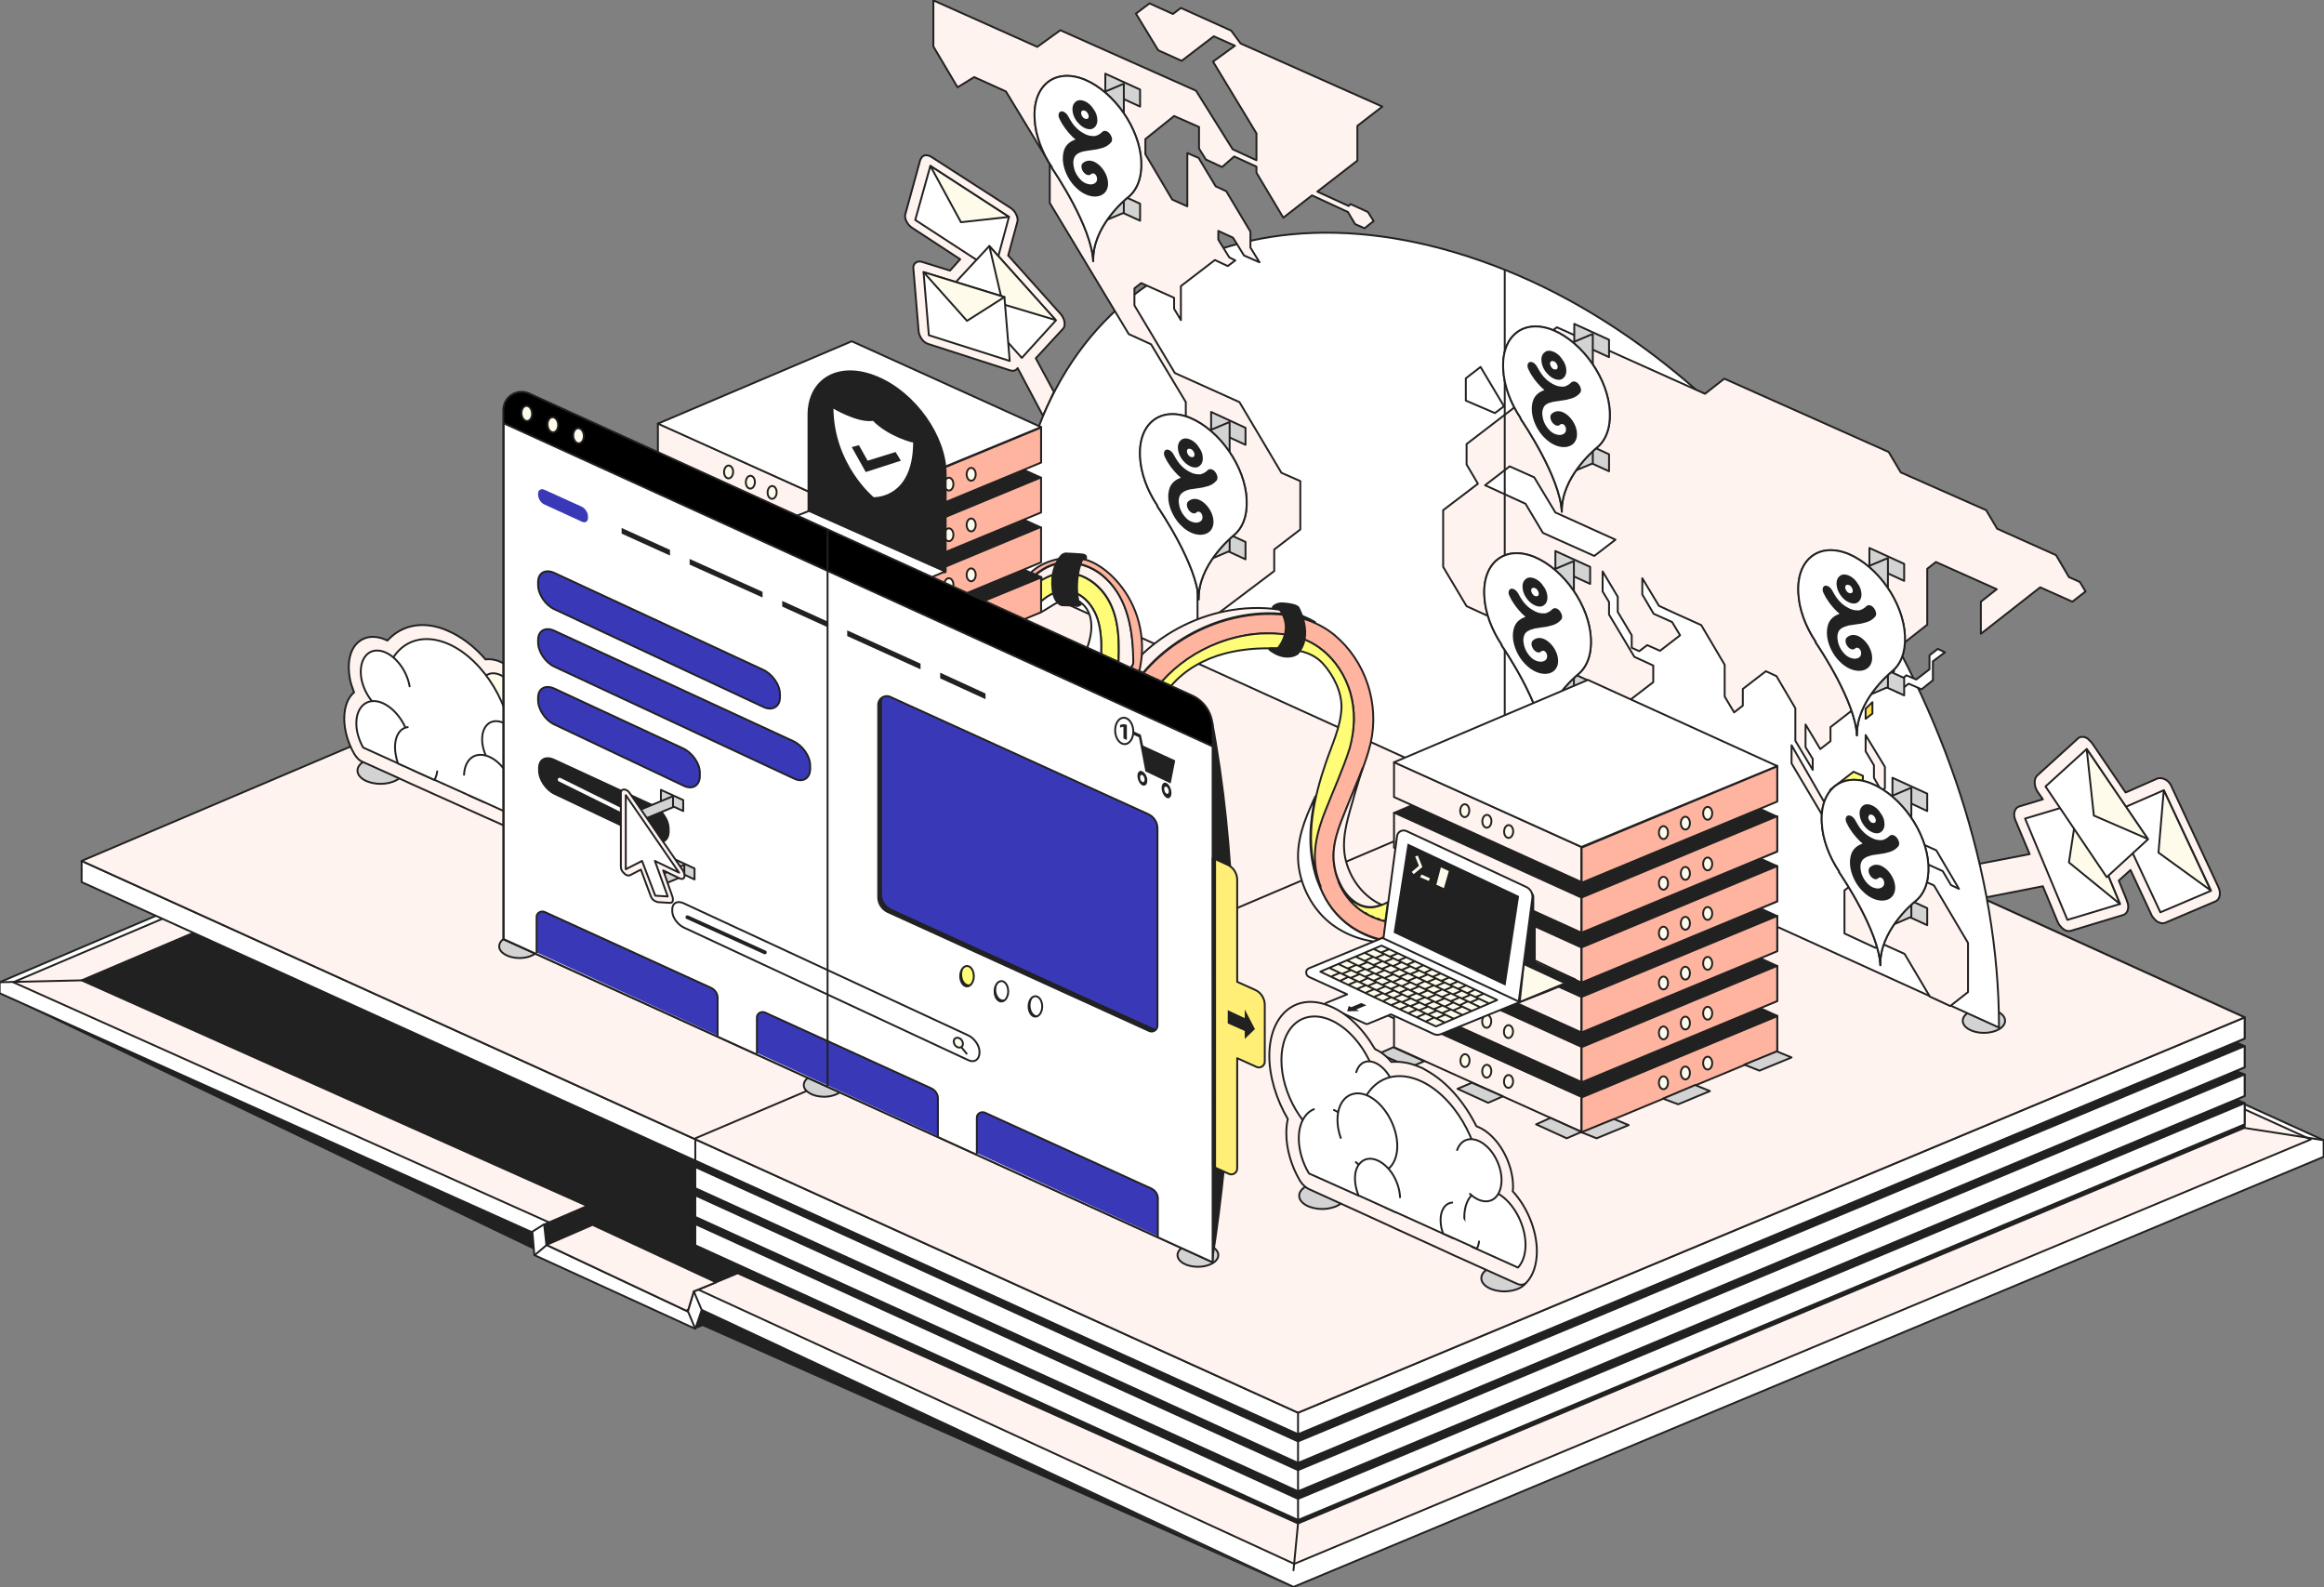 <svg width="615" height="420" xmlns="http://www.w3.org/2000/svg"><rect width="100%" height="100%" fill="#808080" stroke="none"/><g transform="translate(-.1 .1)" fill="none" fill-rule="evenodd"><path stroke="#212121" stroke-width=".5" fill="#FFF" fill-rule="nonzero" stroke-linecap="round" stroke-linejoin="round" d="M270.3 144.9 0 259.8v2.9L141 326l.5 6 42.6 19.5 1.7-5 156.6 73.3L615 306v-4.4z"/><path stroke="#212121" stroke-width=".5" fill="#FFF3EF" fill-rule="nonzero" stroke-linecap="round" stroke-linejoin="round" d="m342.6 413.7-161.7-74.4-35.6-16L3.6 259.8l266.9-113.5 341.1 155.1z"/><path stroke="#212121" stroke-width=".5" fill="#FFFBEB" fill-rule="nonzero" stroke-linecap="round" stroke-linejoin="round" d="m593.7 298.3 21.3 3.3M343.6 403l-1.2 12.4M21.7 259.3l-21.7.5"/><g fill="#212121" fill-rule="nonzero"><path stroke="#212121" stroke-width=".5" stroke-linecap="round" stroke-linejoin="round" d="M594.1 298.3v-6.5l-2.3-1 2.3-.9v-5.7l-2.3-.9 2.3-1v-5.6l-2.3-1 2.3-1v-5.6L306.2 138.3l-284.5 121L155.5 319l-11.4 4.9.6 5.4 37.4 17.6 1.6-5.3h.1l11.5-4.8L343.6 403z"/><path d="M144.1 323.8v.1z"/></g><path stroke="#212121" stroke-width=".5" fill="#FFF3EF" fill-rule="nonzero" stroke-linecap="round" stroke-linejoin="round" d="m144.7 329.3 12.2-5.3 32.7 15.2-5.9 2.4-1.6 5.3z"/><path stroke="#212121" stroke-width=".5" fill="#FFFBEB" fill-rule="nonzero" stroke-linecap="round" stroke-linejoin="round" d="m140.8 325.9 3.2-2m-2.4 8.1 3.2-2.7m37.2 17.2 2 4.8m-.3-9.7 2 4.7"/><path stroke="#212121" stroke-width=".5" fill="#FFF" fill-rule="nonzero" stroke-linecap="round" stroke-linejoin="round" d="M594.1 291.8v5.6L343.6 402.1l-159.5-72.7v-5.6l159.5 72.7z"/><path stroke="#212121" stroke-width=".5" fill="#FFF" fill-rule="nonzero" stroke-linecap="round" stroke-linejoin="round" d="M594.1 284.2v5.7L343.6 394.5l-159.5-72.6v-5.7l159.5 72.7z"/><path stroke="#212121" stroke-width=".5" fill="#FFF" fill-rule="nonzero" stroke-linecap="round" stroke-linejoin="round" d="M594.1 276.7v5.6L343.6 387l-159.5-72.7v-5.6l159.5 72.6z"/><path stroke="#212121" stroke-width=".5" fill="#FFF" fill-rule="nonzero" stroke-linecap="round" stroke-linejoin="round" d="M594.1 269.1v5.6L343.6 379.4 21.7 233.3v-5.6l321.9 146z"/><path stroke="#212121" stroke-width=".5" fill="#FFF3EF" fill-rule="nonzero" stroke-linecap="round" stroke-linejoin="round" d="m343.6 373.7-321.9-146L270.3 122l323.8 147.1z"/><path stroke="#212121" stroke-width=".5" fill="#FFFBEB" fill-rule="nonzero" stroke-linecap="round" stroke-linejoin="round" d="m184.1 301.1 248.2-105.5m-88.7 178.1v5.7m0 7.6v-5.7m0 13.2v-5.6m-159.5-87.4v5.5m159.5 95.4v-5.6"/><path fill="#212121" fill-rule="nonzero" d="m0 262.7 141.3 67.8-.4-4.4zm341.8 157.1-151.2-71h.1l-4.9-2.3-1.7 5 2-.7z"/><path d="m279 103.6-4.8-8.9 7.2-7.8c.4-.4.5-1 .4-1.8-.1-.7-.5-1.5-1-2.1l-.1-.1-13.8-15.4 2.4-8.8c.2-.6.1-1.3-.3-2.1-.3-.7-.9-1.3-1.5-1.7l-20.8-13.4c-.6-.4-1.2-.6-1.8-.5h0c-.1 0-.2 0-.3.1-.2.1-.4.2-.6.4v.1c-.1.1-.1.2-.2.3-.1.1-.1.2-.2.4l-3.9 14.2c-.2.6-.1 1.3.3 2 .3.7.9 1.3 1.5 1.7l12.7 8.3-2.7 3-7.4-2.3c-.6-.2-1.2-.1-1.5.1-.1.1-.2.2-.3.2-.2.2-.3.4-.4.6 0 .1-.1.3-.1.4v.4l1.4 16.7c.1.7.4 1.5.9 2.1.4.6 1 1 1.6 1.2.1 0 .2.1.3.1l21.4 6.9c.9.3 1.6 0 2-.6l6.7 12.6 2.9-6.3z" stroke="#212121" stroke-width=".5" fill="#FFF3EF" fill-rule="nonzero" stroke-linecap="round" stroke-linejoin="round"/><path stroke="#212121" stroke-width=".5" fill="#FFF" fill-rule="nonzero" stroke-linecap="round" stroke-linejoin="round" d="m263.2 71.7-20.9-13.6 4-14.3 20.8 13.5z"/><path stroke="#212121" stroke-width=".5" fill="#FFFBEB" fill-rule="nonzero" stroke-linecap="round" stroke-linejoin="round" d="m254.4 58.7-8.1-14.9 20.8 13.5z"/><path stroke="#212121" stroke-width=".5" fill="#FFF" fill-rule="nonzero" stroke-linecap="round" stroke-linejoin="round" d="m270.5 94.6-17.7-19.8 9.1-9.8 17.6 19.7z"/><path stroke="#212121" stroke-width=".5" fill="#FFFBEB" fill-rule="nonzero" stroke-linecap="round" stroke-linejoin="round" d="M265.5 80.4 261.9 65l17.6 19.6z"/><path stroke="#212121" stroke-width=".5" fill="#FFF" fill-rule="nonzero" stroke-linecap="round" stroke-linejoin="round" d="m267.3 95.4-21.4-6.8-1.4-16.7 21.4 6.6z"/><path stroke="#212121" stroke-width=".5" fill="#FFFBEB" fill-rule="nonzero" stroke-linecap="round" stroke-linejoin="round" d="m256 84.8-11.5-12.9 21.4 6.6z"/><path d="M587.1 234.5h0l-12.4-26.6c-.1-.3-.3-.6-.5-.8-.2-.3-.4-.5-.7-.7-.1-.1-.3-.2-.5-.3h-.1c-.2-.1-.3-.2-.5-.2-.2-.1-.4-.1-.6-.1h-.4c-.1 0-.3.1-.4.1l-8.4 3.7-8.9-13.1-.1-.1s0-.1-.1-.1c-.3-.4-.7-.7-1-1l-.6-.3c-.2-.1-.3-.1-.5-.1h-.6c-.1 0-.3.1-.4.1-.1.1-.2.1-.3.2l-10.9 9.9c-.9.8-.9 2.8.1 4.3l1.4 2-6.3 1.9c-.6.2-1 .7-1.2 1.4-.2.7-.1 1.5.3 2.4l3.7 8.8-13.5 2.6 1.7 8.9 15.3-3 3.9 9.4c.2.4.3.7.6 1 .3.4.6.7 1 1 .6.4 1.3.6 1.9.4L562 242c.6-.2 1-.7 1.2-1.4.2-.7.1-1.6-.3-2.4v-.1l-2.1-5.2 3.1-2.8 5.5 11.8c.1.3.3.6.5.8.3.4.7.8 1.1 1.1h.1c.7.4 1.3.5 1.9.3l13.4-5.7c1.2-.5 1.5-2.3.7-3.9z" stroke="#212121" stroke-width=".5" fill="#FFF3EF" fill-rule="nonzero" stroke-linecap="round" stroke-linejoin="round"/><path stroke="#212121" stroke-width=".5" fill="#FFF" fill-rule="nonzero" stroke-linecap="round" stroke-linejoin="round" d="M547.2 243.3 536 216.5l14-4.2 11.1 26.8z"/><path stroke="#212121" stroke-width=".5" fill="#FFFBEB" fill-rule="nonzero" stroke-linecap="round" stroke-linejoin="round" d="m547.6 228.1 2.4-15.8 11.1 26.8z"/><path stroke="#212121" stroke-width=".5" fill="#FFF" fill-rule="nonzero" stroke-linecap="round" stroke-linejoin="round" d="m571.8 241.3-12.4-26.5 13.3-5.8 12.5 26.6z"/><path stroke="#212121" stroke-width=".5" fill="#FFFBEB" fill-rule="nonzero" stroke-linecap="round" stroke-linejoin="round" d="m571.3 225.5 1.4-16.5 12.4 26.5z"/><path stroke="#212121" stroke-width=".5" fill="#FFF" fill-rule="nonzero" stroke-linecap="round" stroke-linejoin="round" d="m557.6 232-16.2-24 10.9-9.9 16.2 23.9z"/><path stroke="#212121" stroke-width=".5" fill="#FFFBEB" fill-rule="nonzero" stroke-linecap="round" stroke-linejoin="round" d="m554.2 215.7-1.9-17.6 16.2 23.8z"/><ellipse stroke="#212121" stroke-width=".5" fill="#D3D3D3" fill-rule="nonzero" stroke-linecap="round" stroke-linejoin="round" cx="525.1" cy="270" rx="5.6" ry="3.2"/><path d="M529.1 271.8c0-81.7-58.4-171.4-130.5-200.4s-130.5 7.7-130.5 81.8l261 118.6z" stroke="#212121" stroke-width=".5" fill="#FFF" fill-rule="nonzero" stroke-linecap="round" stroke-linejoin="round"/><path stroke="#212121" stroke-width=".5" fill="#FFF3EF" fill-rule="nonzero" stroke-linecap="round" stroke-linejoin="round" d="m357.5 53.9-.5.5-8.3-3.8 10.6-8.2v-9.2l6.6-5.1-37.5-16.7h0L325.9 8l-13.3-6-2.1 1.6-6.2-2.8-3.6 2.7 5.9 9.7 6.2 2.8 8.5-6.5 5.6 2.5-5.8 4.2 11.5 19v7.1l-6.3-2.9-9.7-15.5-35.9-16-6.1 4.4L247.1 0v12.2l6.4 10.8 4.4-2.7 8.4 3.8 11.6 19.1v10.4l20.9 34.7 5.9 2.7 9.2 15.3v14.2l5.3 8.9V147l-2.2 1.7v19.1l2.3 3.9 3.3 1.5v-11.1l14.7-11.1v-5.7l6.9-5.3v-12.8l-5-2.2-11.1-18.7-17.1-7.7-10.7-17.9v-4.5l1.8-1.4 8.7 3.9v2.9l1.8 3v-9l9-6.9 3.4 1.6 2-1.5-1.6-.8-2.9-4.7V61l3.9 1.8 2.9 4.7 4.1 1.8-2.4-3.9v-4.2l-6.4-10.7-2.8-1.3-4.5-7.5-3-1.3v14.1l-4-1.8-7.1-12v-4l7.6-6.1 6.6 2.9v5.7l1.8 2.9 4.3 2 3.2-2.8 5.9 2.7v1.6l7.1 11.9 7.6-5.9 9.5 4.4 1.9 3.2 2.5 1.1 2.4-1.9-1.5-2.4z"/><path stroke="#212121" stroke-width=".5" fill="#FFF" fill-rule="nonzero" stroke-linecap="round" stroke-linejoin="round" d="M388 105.9V100l3.9-3 6.2 10.4-2.4 1.8z"/><path d="m550.5 153.9-2.9-1.3-3.4-5.8-15.6-7-2.9-4.9-22.6-10-3.2-5.4-43.5-19.4-5.1 4-39.2-17.6-10.2 7.9v12.5l-13.7 10.5v5.4l3 5.1-9.2 7v15l6.2 10.4 13.6 6.2 4.5 7.5v19.7l1.9 3.2v10.2l3.1 5.2 6.2 2.8 6.6-5.1v-6.8l5.3-4.1v-12.4l8.2-6.3V176l-5-2.3-6.7-11.2v-3.3l-1.7-2.8v-5.3l4 6.7v4l3.7 6.2v3.3l2 .9 2.1-1.6 3.4 1.5 5.3-4.1-2.1-3.5-4.9-2.2-3-5.1v-4.3l4.4 7.3 2.8 1.3 2.4 1.1 6 2.7 6.2 10.5v8.4l2.5 4.2 2.3-1.8v-4.4l6.1-4.7 2.8 1.3 5 8.5v8.6l4.6 7.7v-2.9l-1.9-3.1v-6l3.9 6.5 2.7-2.1v-3.7l9.9-7.7v-12.7l2.5-2 2.2 3.7v5.7l2.2-1.7v-5.5l8.8-6.9v-14.8l2.3-1.8 16.1 7.2-4.2 3.3v8.5l15.7-12.3 8.5 3.8 3.5-2.7-1.5-2.5zM422 147l-13.6-6.1-4.6-7.7-10.7-4.9 6.5-5 6.5 2.9 5.6 9.3 15.9 7.2-5.6 4.3z" stroke="#212121" stroke-width=".5" fill="#FFF3EF" fill-rule="nonzero" stroke-linecap="round" stroke-linejoin="round"/><path stroke="#212121" stroke-width=".5" fill="#FFF" fill-rule="nonzero" stroke-linecap="round" stroke-linejoin="round" d="M502.2 180.5v2.6l3-2.3 3.4 1.5 3-2.4v-5l3.2-2.4-1.9-.9-2.2 1.7v3.7l-3.5 2.7-2.6-1.1z"/><path stroke="#212121" stroke-width=".5" fill="#FFF3EF" fill-rule="nonzero" stroke-linecap="round" stroke-linejoin="round" d="m488.2 235.5 9.8-7.6 13.9 6.3 9 15.2v13l-4.7 3.7-5.4-2.5-6.7-11.3-6.2-2.8-1.5 1.2-8.2-3.8z"/><path stroke="#212121" stroke-width=".5" fill="#FFF" fill-rule="nonzero" stroke-linecap="round" stroke-linejoin="round" d="m502.2 217.9 5.8 9.7 6.2 2.8 2.2 3.7 2.1 1-6-10.2-5.1-2.3-1.8-2.9z"/><path stroke="#212121" stroke-width=".5" fill="#FFDF48" fill-rule="nonzero" stroke-linecap="round" stroke-linejoin="round" d="M493.8 187.4v2.7l1.8-1.4v-3z"/><path stroke="#212121" stroke-width=".5" fill="#FFF3EF" fill-rule="nonzero" stroke-linecap="round" stroke-linejoin="round" d="M493.8 194.4v4.3l2.2 3.7v3.3l2 3.5.9-.7v-5.7z"/><path stroke="#212121" stroke-width=".5" fill="#FFFD77" fill-rule="nonzero" stroke-linecap="round" stroke-linejoin="round" d="m493.1 205.2-2.5-1.1-6.2 4.8 2.9 4.9 4.3 2v-7.5l1.4-1.1z"/><path stroke="#212121" stroke-width=".5" fill="#FFDF48" fill-rule="nonzero" stroke-linecap="round" stroke-linejoin="round" d="m492.7 213.6 2.6-2.1v7l-1.1.8-1.5-2.5z"/><path stroke="#212121" stroke-width=".5" fill="#FFF3EF" fill-rule="nonzero" stroke-linecap="round" stroke-linejoin="round" d="m485.7 217.1 11 5v1.7l-13-5.9-9.5-16v-4.8z"/><path d="M431.6 210.6v-7.4l4.8-3.7v5.4l-1 .8v5.4l-1.2.9-2.6-1.4z" stroke="#212121" stroke-width=".5" fill="#FFDF48" fill-rule="nonzero" stroke-linecap="round" stroke-linejoin="round"/><path stroke="#212121" stroke-width=".5" fill="#FFFBEB" fill-rule="nonzero" stroke-linecap="round" stroke-linejoin="round" d="M398.3 212.8V71.6"/><path stroke="#212121" stroke-width=".5" fill="#D3D3D3" fill-rule="nonzero" stroke-linecap="round" stroke-linejoin="round" d="m301.8 28.1-9.2-4.2v-4.5l9.2 4.2zm0 30.2-9.2-4.2v-4.5l9.2 4.2z"/><path stroke="#212121" stroke-width=".5" fill="#D3D3D3" fill-rule="nonzero" stroke-linecap="round" stroke-linejoin="round" d="m289.3 25.5 8.1-3.4h.1v34.1l-8.2 3.4z"/><path d="M298.6 52.1c2.4-1.9 3.7-5.2 3.5-9.5-.4-8.7-7.1-18.3-14.9-21.6-7.8-3.2-13.8 1.4-13.3 10.3.2 4.4 2 9 4.6 12.9h0v.2c.9 1.3 10.5 15.6 10.9 24.6-.3-9 8.3-16.2 9.2-16.9-.1 0-.1 0 0 0-.1 0 0 0 0 0h0z" stroke="#212121" stroke-width=".5" fill="#FFFBEB" fill-rule="nonzero" stroke-linecap="round" stroke-linejoin="round"/><path d="M298.6 52.1c2.4-1.9 3.7-5.2 3.5-9.5-.4-8.7-7.1-18.3-14.9-21.6-7.8-3.2-13.8 1.4-13.3 10.3.2 4.4 2 9 4.6 12.9h0v.2c.9 1.3 10.5 15.6 10.9 24.6-.3-9 8.3-16.2 9.2-16.9-.1 0-.1 0 0 0-.1 0 0 0 0 0h0z" stroke="#212121" stroke-width=".5" fill="#FFF" fill-rule="nonzero" stroke-linecap="round" stroke-linejoin="round"/><path d="M287.2 33.8c.9.4 1.7.4 2.3 0 .6-.4 1-1.1 1-2.1 0-.9-.3-2-1-2.9-.6-1-1.4-1.7-2.3-2.1-.9-.4-1.7-.4-2.3 0-.6.4-1 1.1-1 2.1 0 .9.3 2 1 3 .6.8 1.4 1.6 2.3 2zm-.7-4.6c.2-.1.4-.1.7 0 .3.1.5.3.7.6.2.3.3.6.3.9 0 .3-.1.5-.3.6-.2.1-.4.1-.7 0-.3-.1-.5-.3-.7-.6-.2-.3-.3-.6-.3-.9 0-.3.1-.5.3-.6zm.6 10.7c.6-.1 1.3-.2 2-.3.8-.1 1.5-.2 2.1-.4 1.1-.2 2.1-.7 2.9-1.6.5-.5.3-1.5-.3-2.3-.6-.8-1.5-1-2-.5-.6.6-1.2.9-1.9 1.1h-.4c-.7 0-1.4-.1-2.2-.5-.8-.4-1.6-.9-2.2-1.5-.9-.8-1.6-1.9-2.3-3.2-.5-.9-1.3-1.5-2-1.3-.6.2-.8 1.1-.3 2 .9 1.9 2.1 3.4 3.4 4.7.3.2.5.5.8.7-1.1.4-2.3 1.1-2.9 2.5-.6 1.5-.6 3.4 0 5.3s1.7 3.7 3.1 5c1.5 1.5 3.5 2.4 5.2 2.3 1.8-.1 3-1.2 3.2-2.9.2-1.8-.7-3.9-2.2-5.3-1.6-1.5-3.3-1.7-4.5-.6-.5.5-.4 1.5.2 2.3.6.8 1.5 1.1 2 .6.3-.3.7-.3 1.1 0 .3.3.6.8.5 1.5-.1.7-.7 1.1-1.5 1.2-1 0-2-.4-2.8-1.2-.8-.8-1.4-1.8-1.7-2.8-.2-.8-.5-2 0-3.1.3-.8 1.2-1.4 2.7-1.7z" fill="#212121" fill-rule="nonzero"/><path stroke="#212121" stroke-width=".5" fill="#D3D3D3" fill-rule="nonzero" stroke-linecap="round" stroke-linejoin="round" d="m329.7 117.6-9.1-4.2v-4.5l9.1 4.2zm0 30.3-9.1-4.2v-4.6l9.1 4.2z"/><path stroke="#212121" stroke-width=".5" fill="#D3D3D3" fill-rule="nonzero" stroke-linecap="round" stroke-linejoin="round" d="m317.3 115 8.1-3.4h.1v34.1l-8.2 3.5z"/><path d="M326.5 141.6c2.4-1.9 3.7-5.2 3.5-9.5-.4-8.7-7.1-18.3-14.9-21.6-7.8-3.2-13.8 1.4-13.3 10.3.2 4.4 2 9 4.6 12.9h0v.2c.9 1.3 10.5 15.6 10.9 24.6-.2-9 8.4-16.2 9.2-16.9 0 0 0 0 0 0s0 0 0 0h0z" stroke="#212121" stroke-width=".5" fill="#FFFBEB" fill-rule="nonzero" stroke-linecap="round" stroke-linejoin="round"/><path d="M326.5 141.6c2.4-1.9 3.7-5.2 3.5-9.5-.4-8.7-7.1-18.3-14.9-21.6-7.8-3.2-13.8 1.4-13.3 10.3.2 4.4 2 9 4.6 12.9h0v.2c.9 1.3 10.5 15.6 10.9 24.6-.2-9 8.4-16.2 9.2-16.9 0 0 0 0 0 0s0 0 0 0h0z" stroke="#212121" stroke-width=".5" fill="#FFF" fill-rule="nonzero" stroke-linecap="round" stroke-linejoin="round"/><path d="M315.1 123.3c.9.4 1.7.4 2.3 0 .6-.4 1-1.1 1-2.1s-.3-2-1-2.9c-.6-1-1.4-1.7-2.3-2.1-.9-.4-1.7-.4-2.3 0-.6.4-1 1.1-1 2.1 0 .9.3 2 1 3 .6.9 1.5 1.6 2.3 2zm-.6-4.6c.2-.1.4-.1.7 0 .3.1.5.3.7.6.2.3.3.6.3.9 0 .3-.1.5-.3.6-.2.1-.4.1-.7 0-.3-.1-.5-.3-.7-.6-.2-.3-.3-.6-.3-.9 0-.3.1-.5.3-.6zm.5 10.7c.6-.1 1.3-.2 2-.3.8-.1 1.5-.2 2.1-.4 1.1-.2 2.1-.7 2.9-1.6.5-.5.3-1.5-.3-2.3-.6-.8-1.5-1-2-.5-.6.6-1.2.9-1.9 1.1h-.4c-.7 0-1.4-.1-2.2-.5-.8-.4-1.6-.9-2.2-1.5-.9-.8-1.6-1.9-2.3-3.2-.5-.9-1.3-1.5-2-1.3-.6.2-.8 1.1-.3 2 .9 1.9 2.1 3.4 3.4 4.7.3.2.5.5.8.7-1.1.4-2.3 1.1-2.9 2.5-.6 1.5-.6 3.4 0 5.3s1.7 3.7 3.1 5c1.5 1.5 3.5 2.4 5.2 2.3 1.8-.1 3-1.2 3.2-2.9.2-1.8-.7-3.9-2.2-5.3-1.6-1.5-3.3-1.7-4.5-.6-.5.5-.4 1.5.2 2.3.6.8 1.5 1.1 2 .6.3-.3.7-.3 1.1 0 .3.3.6.8.5 1.5-.1.7-.7 1.1-1.5 1.2-1 0-2-.4-2.8-1.2-.8-.8-1.4-1.8-1.7-2.8-.2-.8-.5-2 0-3.1.4-.8 1.3-1.4 2.7-1.7z" fill="#212121" fill-rule="nonzero"/><path stroke="#212121" stroke-width=".5" fill="#D3D3D3" fill-rule="nonzero" stroke-linecap="round" stroke-linejoin="round" d="m425.9 94.4-9.2-4.2v-4.6l9.2 4.2zm0 30.2-9.2-4.2v-4.5l9.2 4.2z"/><path stroke="#212121" stroke-width=".5" fill="#D3D3D3" fill-rule="nonzero" stroke-linecap="round" stroke-linejoin="round" d="m413.4 91.7 8.1-3.4.1.1v34.1l-8.2 3.4z"/><path d="M422.6 118.4c2.4-1.9 3.7-5.2 3.5-9.5-.4-8.7-7.1-18.3-14.9-21.6-7.8-3.2-13.8 1.4-13.3 10.3.2 4.4 2 9 4.6 12.9h0v.2c.9 1.3 10.5 15.6 10.9 24.6-.2-9 8.4-16.2 9.2-16.9 0 0 0 0 0 0s0 0 0 0h0z" stroke="#212121" stroke-width=".5" fill="#FFFBEB" fill-rule="nonzero" stroke-linecap="round" stroke-linejoin="round"/><path d="M422.6 118.4c2.4-1.9 3.7-5.2 3.5-9.5-.4-8.7-7.1-18.3-14.9-21.6-7.8-3.2-13.8 1.4-13.3 10.3.2 4.4 2 9 4.6 12.9h0v.2c.9 1.3 10.5 15.6 10.9 24.6-.2-9 8.4-16.2 9.2-16.9 0 0 0 0 0 0s0 0 0 0h0z" stroke="#212121" stroke-width=".5" fill="#FFF" fill-rule="nonzero" stroke-linecap="round" stroke-linejoin="round"/><path d="M411.3 100.1c.9.4 1.7.4 2.3 0 .6-.4 1-1.1 1-2.1 0-.9-.3-2-1-2.9-.6-1-1.4-1.7-2.3-2.1-.9-.4-1.7-.4-2.3 0-.6.4-1 1.1-1 2.1 0 .9.3 2 1 3 .6.8 1.4 1.6 2.3 2zm-.7-4.6c.2-.1.4-.1.7 0 .3.1.5.3.7.6.2.3.3.6.3.9 0 .3-.1.5-.3.6-.2.1-.4.1-.7 0-.3-.1-.5-.3-.7-.6-.2-.3-.3-.6-.3-.9 0-.3.1-.5.3-.6zm.6 10.7c.6-.1 1.3-.2 2-.3.8-.1 1.5-.2 2.1-.4 1.1-.2 2.1-.7 2.9-1.6.5-.5.3-1.5-.3-2.3-.6-.8-1.5-1-2-.5-.6.6-1.2.9-1.9 1.1h-.4c-.7 0-1.4-.1-2.2-.5-.8-.4-1.6-.9-2.2-1.5-.9-.8-1.6-1.9-2.3-3.2-.5-.9-1.3-1.5-2-1.3-.6.2-.8 1.1-.3 2 .9 1.9 2.1 3.4 3.4 4.7.3.2.5.5.8.7-1.1.4-2.3 1.1-2.9 2.5-.6 1.5-.6 3.4 0 5.3s1.7 3.7 3.1 5c1.5 1.5 3.5 2.4 5.2 2.3 1.8-.1 3-1.2 3.2-2.9.2-1.8-.7-3.9-2.2-5.3-1.6-1.5-3.3-1.7-4.5-.6-.5.5-.4 1.5.2 2.3.6.8 1.5 1.1 2 .6.3-.3.7-.3 1.1 0 .3.3.6.8.5 1.5-.1.7-.7 1.1-1.5 1.2-1 0-2-.4-2.8-1.2-.8-.8-1.4-1.8-1.7-2.8-.2-.8-.5-2 0-3.1.3-.9 1.2-1.4 2.7-1.7z" fill="#212121" fill-rule="nonzero"/><path stroke="#212121" stroke-width=".5" fill="#D3D3D3" fill-rule="nonzero" stroke-linecap="round" stroke-linejoin="round" d="m504 153.6-9.2-4.2v-4.5l9.2 4.2zm0 30.3-9.2-4.2v-4.6l9.2 4.2z"/><path stroke="#212121" stroke-width=".5" fill="#D3D3D3" fill-rule="nonzero" stroke-linecap="round" stroke-linejoin="round" d="m491.5 151 8.1-3.4h.1v34.1l-8.2 3.5z"/><path d="M500.7 177.6c2.4-1.9 3.7-5.2 3.5-9.5-.4-8.7-7.1-18.3-14.9-21.6-7.8-3.2-13.8 1.4-13.3 10.3.2 4.4 2 9 4.6 12.9h0v.2c.9 1.3 10.5 15.6 10.9 24.6-.2-9 8.4-16.2 9.2-16.9 0 .1 0 0 0 0s0 0 0 0h0z" stroke="#212121" stroke-width=".5" fill="#FFFBEB" fill-rule="nonzero" stroke-linecap="round" stroke-linejoin="round"/><path d="M500.7 177.6c2.4-1.9 3.7-5.2 3.5-9.5-.4-8.7-7.1-18.3-14.9-21.6-7.8-3.2-13.8 1.4-13.3 10.3.2 4.4 2 9 4.6 12.9h0v.2c.9 1.3 10.5 15.6 10.9 24.6-.2-9 8.4-16.2 9.2-16.9 0 .1 0 0 0 0s0 0 0 0h0z" stroke="#212121" stroke-width=".5" fill="#FFF" fill-rule="nonzero" stroke-linecap="round" stroke-linejoin="round"/><path d="M489.4 159.3c.9.4 1.7.4 2.3 0 .6-.4 1-1.1 1-2.1 0-.9-.3-2-1-2.9-.6-1-1.4-1.7-2.3-2.1-.9-.4-1.7-.4-2.3 0-.6.4-1 1.1-1 2.1 0 .9.3 2 1 3 .6.9 1.4 1.6 2.3 2zm-.7-4.6c.2-.1.4-.1.7 0 .3.1.5.3.7.6.2.3.3.6.3.9 0 .3-.1.5-.3.6-.2.1-.4.1-.7 0-.3-.1-.5-.3-.7-.6-.2-.3-.3-.6-.3-.9 0-.3.1-.5.3-.6zm.6 10.7c.6-.1 1.3-.2 2-.3.8-.1 1.5-.2 2.1-.4 1.1-.2 2.1-.7 2.9-1.6.5-.5.3-1.5-.3-2.3-.6-.8-1.5-1-2-.5-.6.6-1.2.9-1.9 1.1h-.4c-.7 0-1.4-.1-2.2-.5-.8-.4-1.6-.9-2.2-1.5-.9-.8-1.6-1.9-2.3-3.2-.5-.9-1.3-1.5-2-1.3-.6.2-.8 1.1-.3 2 .9 1.9 2.1 3.4 3.4 4.7.3.2.5.5.8.7-1.1.4-2.3 1.1-2.9 2.5-.6 1.5-.6 3.4 0 5.3s1.7 3.7 3.1 5c1.5 1.5 3.5 2.4 5.2 2.3 1.8-.1 3-1.2 3.2-2.9.2-1.8-.7-3.9-2.2-5.3-1.6-1.5-3.3-1.7-4.5-.6-.5.5-.4 1.5.2 2.3.6.8 1.5 1.1 2 .6.3-.3.7-.3 1.1 0 .3.3.6.8.5 1.5-.1.7-.7 1.1-1.5 1.2-1 0-2-.4-2.8-1.2-.8-.8-1.4-1.8-1.7-2.8-.2-.8-.5-2 0-3.1.3-.8 1.2-1.3 2.7-1.7z" fill="#212121" fill-rule="nonzero"/><path stroke="#212121" stroke-width=".5" fill="#D3D3D3" fill-rule="nonzero" stroke-linecap="round" stroke-linejoin="round" d="m510.1 214.5-9.2-4.3v-4.5l9.2 4.2zm0 30.2-9.2-4.2V236l9.2 4.2z"/><path stroke="#212121" stroke-width=".5" fill="#D3D3D3" fill-rule="nonzero" stroke-linecap="round" stroke-linejoin="round" d="m497.7 211.8 8-3.4.2.1v34l-8.2 3.5z"/><path d="M506.9 238.4c2.4-1.9 3.7-5.2 3.5-9.5-.4-8.7-7.1-18.3-14.9-21.6-7.8-3.3-13.8 1.4-13.3 10.3.2 4.4 2 9 4.6 12.9h0v.2c.9 1.3 10.5 15.6 10.9 24.6-.3-8.9 8.3-16.2 9.2-16.9-.1.1-.1.1 0 0 0 0 0 0 0 0h0z" stroke="#212121" stroke-width=".5" fill="#FFFBEB" fill-rule="nonzero" stroke-linecap="round" stroke-linejoin="round"/><path d="M506.9 238.4c2.4-1.9 3.7-5.2 3.5-9.5-.4-8.7-7.1-18.3-14.9-21.6-7.8-3.3-13.8 1.4-13.3 10.3.2 4.4 2 9 4.6 12.9h0v.2c.9 1.3 10.5 15.6 10.9 24.6-.3-8.9 8.3-16.2 9.2-16.9-.1.1-.1.1 0 0 0 0 0 0 0 0h0z" stroke="#212121" stroke-width=".5" fill="#FFF" fill-rule="nonzero" stroke-linecap="round" stroke-linejoin="round"/><path d="M495.5 220.1c.9.4 1.7.4 2.3 0 .6-.4 1-1.1 1-2.1s-.3-2-1-2.9c-.6-1-1.4-1.7-2.3-2.1-.9-.4-1.7-.4-2.3 0-.6.4-1 1.1-1 2.1 0 .9.3 2 1 3 .6.9 1.4 1.6 2.3 2zm-.7-4.6c.2-.1.4-.1.7 0 .3.1.5.3.7.6.2.3.3.6.3.9 0 .3-.1.5-.3.6-.2.1-.4.1-.7 0-.3-.1-.5-.3-.7-.6-.2-.3-.3-.6-.3-.9.1-.2.2-.5.3-.6zm.6 10.7c.6-.1 1.3-.2 2-.3.8-.1 1.5-.2 2.1-.4 1.1-.2 2.1-.7 2.9-1.6.5-.5.3-1.5-.3-2.3-.6-.8-1.5-1-2-.5-.6.6-1.2.9-1.9 1.1h-.4c-.7 0-1.4-.1-2.2-.5-.8-.4-1.6-.9-2.2-1.5-.9-.8-1.6-1.9-2.3-3.2-.5-.9-1.3-1.5-2-1.3-.6.2-.8 1.1-.3 2 .9 1.9 2.1 3.4 3.4 4.7.3.2.5.5.8.7-1.1.4-2.3 1.1-2.9 2.5-.6 1.5-.6 3.4 0 5.3s1.7 3.7 3.1 5c1.5 1.5 3.5 2.4 5.2 2.3 1.8-.1 3-1.2 3.2-2.9.2-1.8-.7-3.9-2.2-5.3-1.6-1.5-3.3-1.7-4.5-.6-.5.5-.4 1.5.2 2.3.6.8 1.5 1.1 2 .6.3-.3.7-.3 1.1 0 .3.3.6.8.5 1.5-.1.7-.7 1.1-1.5 1.2-1 0-2-.4-2.8-1.2-.8-.8-1.4-1.8-1.7-2.8-.2-.8-.5-2 0-3.1.4-.8 1.2-1.3 2.7-1.7z" fill="#212121" fill-rule="nonzero"/><path stroke="#212121" stroke-width=".5" fill="#D3D3D3" fill-rule="nonzero" stroke-linecap="round" stroke-linejoin="round" d="m420.9 154.4-9.2-4.2v-4.5l9.2 4.2zm0 30.3-9.2-4.2V176l9.2 4.2z"/><path stroke="#212121" stroke-width=".5" fill="#D3D3D3" fill-rule="nonzero" stroke-linecap="round" stroke-linejoin="round" d="m408.4 151.8 8.1-3.4h.1v34.1l-8.2 3.5z"/><path d="M417.6 178.4c2.4-1.9 3.7-5.2 3.5-9.5-.4-8.7-7.1-18.3-14.9-21.6-7.8-3.2-13.8 1.4-13.3 10.3.2 4.4 2 9 4.6 12.9h0v.2c.9 1.3 10.5 15.6 10.9 24.6-.2-8.9 8.4-16.2 9.2-16.9 0 .1 0 .1 0 0 0 0 0 0 0 0h0z" stroke="#212121" stroke-width=".5" fill="#FFFBEB" fill-rule="nonzero" stroke-linecap="round" stroke-linejoin="round"/><path d="M417.6 178.4c2.4-1.9 3.7-5.2 3.5-9.5-.4-8.7-7.1-18.3-14.9-21.6-7.8-3.2-13.8 1.4-13.3 10.3.2 4.4 2 9 4.6 12.9h0v.2c.9 1.3 10.5 15.6 10.9 24.6-.2-8.9 8.4-16.2 9.2-16.9 0 .1 0 .1 0 0 0 0 0 0 0 0h0z" stroke="#212121" stroke-width=".5" fill="#FFF" fill-rule="nonzero" stroke-linecap="round" stroke-linejoin="round"/><path d="M406.3 160.1c.9.4 1.7.4 2.3 0 .6-.4 1-1.1 1-2.1 0-.9-.3-2-1-2.9-.6-1-1.4-1.7-2.3-2.1-.9-.4-1.7-.4-2.3 0-.6.4-1 1.1-1 2.1 0 .9.3 2 1 3 .6.9 1.4 1.6 2.3 2zm-.7-4.6c.2-.1.4-.1.7 0 .3.1.5.3.7.6.2.3.3.6.3.9 0 .3-.1.5-.3.6-.2.1-.4.1-.7 0-.3-.1-.5-.3-.7-.6-.2-.3-.3-.6-.3-.9 0-.3.1-.5.3-.6zm.6 10.7c.6-.1 1.3-.2 2-.3.8-.1 1.5-.2 2.1-.4 1.1-.2 2.1-.7 2.9-1.6.5-.5.3-1.5-.3-2.3-.6-.8-1.5-1-2-.5-.6.6-1.2.9-1.9 1.1h-.4c-.7 0-1.4-.1-2.2-.5-.8-.4-1.6-.9-2.2-1.5-.9-.8-1.6-1.9-2.3-3.2-.5-.9-1.3-1.5-2-1.3-.6.2-.8 1.1-.3 2 .9 1.9 2.1 3.4 3.4 4.7.3.2.5.5.8.7-1.1.4-2.3 1.1-2.9 2.5-.6 1.5-.6 3.4 0 5.3s1.7 3.7 3.1 5c1.5 1.5 3.5 2.4 5.2 2.3 1.8-.1 3-1.2 3.2-2.9.2-1.8-.7-3.9-2.2-5.3-1.6-1.5-3.3-1.7-4.5-.6-.5.5-.4 1.5.2 2.3.6.8 1.5 1.1 2 .6.3-.3.7-.3 1.1 0 .3.3.6.8.5 1.5-.1.7-.7 1.1-1.5 1.2-1 0-2-.4-2.8-1.2-.8-.8-1.4-1.8-1.7-2.8-.2-.8-.5-2 0-3.1.3-.8 1.2-1.3 2.7-1.7z" fill="#212121" fill-rule="nonzero"/><path d="M290.6 163.9c.9 2.9 1 6 .9 9.1l4.6 2.1c.3-7.1 0-14.8-5.5-20-2.5-2.4-5.9-3.9-9.4-3.6-2 .2-3.9.9-5.6 1.9v5.7c.8-.7 1.7-1.3 2.7-1.9 5.5-3 10.7 1.3 12.3 6.7z" stroke="#212121" stroke-width=".5" fill="#FFFD77" fill-rule="nonzero" stroke-linecap="round" stroke-linejoin="round"/><path d="M267.2 157.8c-.1-.1-.2-.1-.2 0h.2z" stroke="#212121" stroke-width=".5" fill="#FFFBEB" fill-rule="nonzero" stroke-linecap="round" stroke-linejoin="round"/><path d="M283.8 158.3c2.1.4 3.9 2.1 4.6 4.2 1 2.8.4 6-.6 8.8l3.7 1.7c.1-3.1 0-6.1-.9-9.1-1.7-5.4-6.8-9.7-12.4-6.7-1 .5-1.8 1.2-2.7 1.9v2.8c.3-.1.6-.3.8-.4 2.3-1.3 5.1-3.6 7.5-3.2z" stroke="#212121" stroke-width=".5" fill="#FFF" fill-rule="nonzero" stroke-linecap="round" stroke-linejoin="round"/><path d="M360.2 240.7c-3.8-2.8-6.3-7-7-11.6-.9-5.4 1.3-10.4 3.3-15.4 2.2-5.6 4.9-11.2 6.3-17.1 2.4-10.5-1.3-21.8-9.6-28.7-8.3-6.8-20.6-6.6-30.3-3.4-7.8 2.6-15 7.3-20.3 13.6l4.9 2.2c4.1-4.5 9.2-8 15-10.3 3.9-1.5 8.6-2.5 12.7-2.5 5.3 0 10.5 1 14.7 4.3 3.6 2.8 6.2 7 7.5 11.3 1.4 4.9 1.3 9.8-.3 14.7-1.8 5.7-4.3 11.2-6.5 16.7-2.1 5.3-3.5 10.7-2.3 16.4 1.2 5.7 4.5 10.9 9.4 14.2 2.2 1.5 4.7 2.6 7.4 3.3l1.2-.5.6-4.4c-2.5-.4-4.7-1.4-6.7-2.8z" stroke="#212121" stroke-width=".5" fill="#FEB49F" fill-rule="nonzero" stroke-linecap="round" stroke-linejoin="round"/><path d="M357.7 245.2c-3.8-2.6-6.6-6.3-8.3-10.6-.5-1.2-1-2.4-1.3-3.6-1.9-6.7-1.4-13.7.1-20.4-.5 1-.9 2-1.4 3.1-2.3 5.2-3.9 10.6-2.9 16.3 1 5.7 4.1 11.1 8.8 14.6 4.5 3.3 10 4.9 15.5 4.6-3.7-.5-7.4-1.9-10.5-4z" stroke="#212121" stroke-width=".5" fill="#FFF" fill-rule="nonzero" stroke-linecap="round" stroke-linejoin="round"/><path d="M321.1 162.4c-8.5 2.4-16.3 7.3-21.9 14l3.4 1.5c5.3-6.3 12.4-11 20.3-13.6 7.9-2.6 17.4-3.2 25.2.2-7.9-4.6-18.4-4.5-27-2.1z" stroke="#212121" stroke-width=".5" fill="#FFF3EF" fill-rule="nonzero" stroke-linecap="round" stroke-linejoin="round"/><path d="M357.4 183.1c-1.3-4.4-3.9-8.5-7.5-11.3-4.2-3.4-9.4-4.4-14.7-4.3-4.1 0-8.8 1-12.7 2.5-5.8 2.2-10.9 5.7-15 10.3l2.5 1.1c3.6-4.3 8.9-7.2 14.3-8.6 4.6-1.2 9.3-1.5 14-1.3 4.3.2 8.8.6 11.9 4 2.8 3.1 5 7.5 4.9 11.7-.2 5-2.5 9.7-4.1 14.4-3.2 9.3-5.5 19.6-2.7 29.3.4 1.2.8 2.4 1.3 3.6-.5-1.2-.8-2.4-1.1-3.6-1.2-5.7.2-11.1 2.3-16.4 2.2-5.6 4.7-11 6.5-16.7 1.3-4.9 1.5-9.8.1-14.7zm10 55.5c-1.3.7-2.7 1.2-4.2 1.4-1.9.1-3.5-.5-5.1-1.7-1.6-1.3-2.9-3.1-3.8-5.1 1.2 3 3.2 5.6 5.8 7.5 2 1.4 4.2 2.4 6.6 3l.7-5.1z" stroke="#212121" stroke-width=".5" fill="#FFFD77" fill-rule="nonzero" stroke-linecap="round" stroke-linejoin="round"/><g fill-rule="nonzero" stroke="#212121" stroke-linecap="round" stroke-linejoin="round" stroke-width=".5"><path d="M356.2 236.5c.2.2.3.5.5.7-.2-.2-.3-.5-.5-.7zm-1.8-3.4c.4 1 1 2 1.6 3-.7-.9-1.2-1.9-1.6-3zm8.7 9.3c.1.1.3.1.4.2-.1-.1-.2-.2-.4-.2z" fill="#FFFBEB"/><path d="M358.2 238.2c1.5 1.2 3.1 1.8 5.1 1.7.8-.1 1.6-.3 2.4-.6l-1.2-.6c-4.1-2.3-7-6.4-8.2-10.9-1.4-5.3.2-10.5 1.7-15.7.8-3 1.8-6 2.7-9-1.3 3.5-2.8 6.9-4.2 10.4-2 5-4.2 10-3.3 15.4.2 1.4.6 2.8 1.2 4.1.9 2.1 2.1 3.9 3.8 5.2z" fill="#FFF3EF"/><path d="M357.5 238.2c.1.1.2.2.3.4 0-.1-.2-.2-.3-.4zm7.7 5c-.2-.1-.4-.1-.6-.2.2 0 .4.1.6.2zm-6.2-3.5a1.38 1.38 0 0 0 0 0zm7.9 4c-.2 0-.4-.1-.6-.2.2.1.4.1.6.2zm-5.4-2.2c.1.1.2.1.3.2-.1-.1-.2-.1-.3-.2z" fill="#FFFBEB"/></g><path d="M343.9 160.5c-.8-1-4-1.2-4.6-1.2h-.1c-1.4 0-2.4.9-2.4 1-.1.1-.2.4-.1.5.1.2.3.3.5.3h1.2c3.6 4.8.5 9.2-.3 10.1h-1.8c-.2 0-.4.1-.5.3-.1.2 0 .4.2.6 1.9 1.4 3.5 1.8 4.8 1.8 1.7 0 2.7-.7 2.8-.8 0 0 .1 0 .1-.1 4.4-5 .4-12.1.2-12.5z" fill="#212121" fill-rule="nonzero"/><path stroke="#212121" stroke-width=".5" fill="#FFF3EF" fill-rule="nonzero" stroke-linecap="round" stroke-linejoin="round" d="m470.3 268.7-51.7 21.4-49.4-22.4-.2.1v9.2l49.6 22.4 51.8-21.5v-9.2z"/><path stroke="#212121" stroke-width=".5" fill="#FEB49F" fill-rule="nonzero" stroke-linecap="round" stroke-linejoin="round" d="m418.6 290.3 51.7-21.5.1.1v9.2l-51.8 21.5z"/><ellipse stroke="#212121" stroke-width=".5" fill="#FFFBEB" fill-rule="nonzero" stroke-linecap="round" stroke-linejoin="round" transform="rotate(-.129 452.001 281.2)" cx="452.001" cy="281.201" rx="1.2" ry="1.7"/><ellipse stroke="#212121" stroke-width=".5" fill="#FFFBEB" fill-rule="nonzero" stroke-linecap="round" stroke-linejoin="round" transform="rotate(-.129 446.101 283.8)" cx="446.101" cy="283.801" rx="1.2" ry="1.7"/><ellipse stroke="#212121" stroke-width=".5" fill="#FFFBEB" fill-rule="nonzero" stroke-linecap="round" stroke-linejoin="round" transform="rotate(-.129 440.301 286.4)" cx="440.301" cy="286.401" rx="1.2" ry="1.7"/><ellipse stroke="#212121" stroke-width=".5" fill="#FFFBEB" fill-rule="nonzero" stroke-linecap="round" stroke-linejoin="round" transform="rotate(-88.583 387.785 280.533)" cx="387.785" cy="280.533" rx="1.7" ry="1.2"/><ellipse stroke="#212121" stroke-width=".5" fill="#FFFBEB" fill-rule="nonzero" stroke-linecap="round" stroke-linejoin="round" transform="rotate(-88.583 393.543 283.34)" cx="393.543" cy="283.34" rx="1.7" ry="1.2"/><ellipse stroke="#212121" stroke-width=".5" fill="#FFFBEB" fill-rule="nonzero" stroke-linecap="round" stroke-linejoin="round" transform="rotate(-88.583 399.304 286.048)" cx="399.304" cy="286.048" rx="1.7" ry="1.2"/><path stroke="#212121" stroke-width=".5" fill="#FFFBEB" fill-rule="nonzero" stroke-linecap="round" stroke-linejoin="round" d="M418.6 299.4v-9.3"/><path stroke="#212121" stroke-width=".5" fill="#212121" fill-rule="nonzero" stroke-linecap="round" stroke-linejoin="round" d="m455.2 222.2 15.2-6.2-50.1-22.8L369 215l15.1 6.8-15.1 6.4 15.1 6.8-15.1 6.4 15.1 6.8-15.1 6.4 15.1 6.8-15.1 6.4 49.6 22.3 51.8-21.4-15.2-6.9 15.2-6.3-15.2-6.9 15.2-6.3-15.2-6.9 15.2-6.3z"/><path stroke="#212121" stroke-width=".5" fill="#FFF3EF" fill-rule="nonzero" stroke-linecap="round" stroke-linejoin="round" d="m470.3 255.5-51.7 21.4-49.4-22.4-.2.1v9.2l49.6 22.4 51.8-21.5v-9.2z"/><path stroke="#212121" stroke-width=".5" fill="#FEB49F" fill-rule="nonzero" stroke-linecap="round" stroke-linejoin="round" d="m418.6 277 51.7-21.5h.1v9.3l-51.8 21.5z"/><ellipse stroke="#212121" stroke-width=".5" fill="#FFFBEB" fill-rule="nonzero" stroke-linecap="round" stroke-linejoin="round" transform="rotate(-.129 452.001 268)" cx="452.001" cy="268.001" rx="1.2" ry="1.7"/><ellipse stroke="#212121" stroke-width=".5" fill="#FFFBEB" fill-rule="nonzero" stroke-linecap="round" stroke-linejoin="round" transform="rotate(-.129 446.101 270.6)" cx="446.101" cy="270.601" rx="1.2" ry="1.7"/><ellipse stroke="#212121" stroke-width=".5" fill="#FFFBEB" fill-rule="nonzero" stroke-linecap="round" stroke-linejoin="round" transform="rotate(-.129 440.301 273.2)" cx="440.301" cy="273.201" rx="1.2" ry="1.7"/><ellipse stroke="#212121" stroke-width=".5" fill="#FFFBEB" fill-rule="nonzero" stroke-linecap="round" stroke-linejoin="round" transform="rotate(-88.583 393.527 270.156)" cx="393.527" cy="270.156" rx="1.7" ry="1.2"/><ellipse stroke="#212121" stroke-width=".5" fill="#FFFBEB" fill-rule="nonzero" stroke-linecap="round" stroke-linejoin="round" transform="rotate(-88.583 399.288 272.863)" cx="399.288" cy="272.863" rx="1.7" ry="1.2"/><path stroke="#212121" stroke-width=".5" fill="#FFFBEB" fill-rule="nonzero" stroke-linecap="round" stroke-linejoin="round" d="M418.6 286.2v-9.3"/><path stroke="#212121" stroke-width=".5" fill="#FFF3EF" fill-rule="nonzero" stroke-linecap="round" stroke-linejoin="round" d="m470.3 242.3-51.7 21.4-49.4-22.3h-.2v9.2l49.6 22.5 51.8-21.6v-9.2z"/><path stroke="#212121" stroke-width=".5" fill="#FEB49F" fill-rule="nonzero" stroke-linecap="round" stroke-linejoin="round" d="m418.6 263.7 51.7-21.4h.1v9.3l-51.8 21.5z"/><ellipse stroke="#212121" stroke-width=".5" fill="#FFFBEB" fill-rule="nonzero" stroke-linecap="round" stroke-linejoin="round" transform="rotate(-.129 452.001 254.8)" cx="452.001" cy="254.801" rx="1.2" ry="1.7"/><ellipse stroke="#212121" stroke-width=".5" fill="#FFFBEB" fill-rule="nonzero" stroke-linecap="round" stroke-linejoin="round" transform="rotate(-.129 446.101 257.4)" cx="446.101" cy="257.401" rx="1.2" ry="1.7"/><ellipse stroke="#212121" stroke-width=".5" fill="#FFFBEB" fill-rule="nonzero" stroke-linecap="round" stroke-linejoin="round" transform="rotate(-.129 440.301 260)" cx="440.301" cy="260.001" rx="1.2" ry="1.7"/><path stroke="#212121" stroke-width=".5" fill="#FFFBEB" fill-rule="nonzero" stroke-linecap="round" stroke-linejoin="round" d="M418.6 273.1v-9.4"/><path stroke="#212121" stroke-width=".5" fill="#FFF3EF" fill-rule="nonzero" stroke-linecap="round" stroke-linejoin="round" d="m470.3 229.1-51.7 21.5-49.4-22.4h-.2v9.2l49.6 22.5 51.8-21.5v-9.3z"/><path stroke="#212121" stroke-width=".5" fill="#FEB49F" fill-rule="nonzero" stroke-linecap="round" stroke-linejoin="round" d="m418.6 250.6 51.7-21.5h.1v9.3l-51.8 21.5z"/><ellipse stroke="#212121" stroke-width=".5" fill="#FFFBEB" fill-rule="nonzero" stroke-linecap="round" stroke-linejoin="round" transform="rotate(-.129 452.001 241.6)" cx="452.001" cy="241.601" rx="1.2" ry="1.7"/><ellipse stroke="#212121" stroke-width=".5" fill="#FFFBEB" fill-rule="nonzero" stroke-linecap="round" stroke-linejoin="round" transform="rotate(-.129 446.101 244.2)" cx="446.101" cy="244.201" rx="1.2" ry="1.7"/><ellipse stroke="#212121" stroke-width=".5" fill="#FFFBEB" fill-rule="nonzero" stroke-linecap="round" stroke-linejoin="round" transform="rotate(-.129 440.301 246.8)" cx="440.301" cy="246.801" rx="1.2" ry="1.7"/><path stroke="#212121" stroke-width=".5" fill="#FFFBEB" fill-rule="nonzero" stroke-linecap="round" stroke-linejoin="round" d="M418.6 259.9v-9.3"/><path stroke="#212121" stroke-width=".5" fill="#FFF3EF" fill-rule="nonzero" stroke-linecap="round" stroke-linejoin="round" d="m470.3 215.9-51.7 21.5-49.4-22.4h-.2v9.2l49.6 22.5 51.8-21.5V216z"/><path stroke="#212121" stroke-width=".5" fill="#FEB49F" fill-rule="nonzero" stroke-linecap="round" stroke-linejoin="round" d="m418.6 237.4 51.7-21.5h.1v9.3l-51.8 21.5z"/><ellipse stroke="#212121" stroke-width=".5" fill="#FFFBEB" fill-rule="nonzero" stroke-linecap="round" stroke-linejoin="round" transform="rotate(-.129 452.001 228.5)" cx="452.001" cy="228.501" rx="1.2" ry="1.7"/><ellipse stroke="#212121" stroke-width=".5" fill="#FFFBEB" fill-rule="nonzero" stroke-linecap="round" stroke-linejoin="round" transform="rotate(-.129 446.101 231)" cx="446.101" cy="231.001" rx="1.2" ry="1.7"/><ellipse stroke="#212121" stroke-width=".5" fill="#FFFBEB" fill-rule="nonzero" stroke-linecap="round" stroke-linejoin="round" transform="rotate(-.129 440.301 233.6)" cx="440.301" cy="233.601" rx="1.2" ry="1.7"/><path stroke="#212121" stroke-width=".5" fill="#FFFBEB" fill-rule="nonzero" stroke-linecap="round" stroke-linejoin="round" d="M418.6 246.7v-9.3"/><path stroke="#212121" stroke-width=".5" fill="#FFF3EF" fill-rule="nonzero" stroke-linecap="round" stroke-linejoin="round" d="M470.3 202.5 418.6 224l-49.4-22.4h-.2v9.2l49.6 22.5 51.8-21.5v-9.2z"/><path stroke="#212121" stroke-width=".5" fill="#FEB49F" fill-rule="nonzero" stroke-linecap="round" stroke-linejoin="round" d="m418.6 224.2 51.7-21.5.1.1v9.2l-51.8 21.5z"/><ellipse stroke="#212121" stroke-width=".5" fill="#FFFBEB" fill-rule="nonzero" stroke-linecap="round" stroke-linejoin="round" transform="rotate(-.129 452.001 215.1)" cx="452.001" cy="215.101" rx="1.2" ry="1.7"/><ellipse stroke="#212121" stroke-width=".5" fill="#FFFBEB" fill-rule="nonzero" stroke-linecap="round" stroke-linejoin="round" transform="rotate(-.129 446.101 217.7)" cx="446.101" cy="217.701" rx="1.2" ry="1.7"/><ellipse stroke="#212121" stroke-width=".5" fill="#FFFBEB" fill-rule="nonzero" stroke-linecap="round" stroke-linejoin="round" transform="rotate(-.129 440.301 220.2)" cx="440.301" cy="220.201" rx="1.2" ry="1.7"/><ellipse stroke="#212121" stroke-width=".5" fill="#FFFBEB" fill-rule="nonzero" stroke-linecap="round" stroke-linejoin="round" transform="rotate(-88.583 387.714 214.402)" cx="387.714" cy="214.402" rx="1.7" ry="1.2"/><ellipse stroke="#212121" stroke-width=".5" fill="#FFFBEB" fill-rule="nonzero" stroke-linecap="round" stroke-linejoin="round" transform="rotate(-88.583 393.572 217.211)" cx="393.572" cy="217.211" rx="1.7" ry="1.2"/><ellipse stroke="#212121" stroke-width=".5" fill="#FFFBEB" fill-rule="nonzero" stroke-linecap="round" stroke-linejoin="round" transform="rotate(-88.583 399.333 219.919)" cx="399.333" cy="219.919" rx="1.7" ry="1.2"/><path stroke="#212121" stroke-width=".5" fill="#FFF" fill-rule="nonzero" stroke-linecap="round" stroke-linejoin="round" d="m369 201.6 49.6 22.4 51.8-21.4-50.1-22.8z"/><path stroke="#212121" stroke-width=".5" fill="#FFFBEB" fill-rule="nonzero" stroke-linecap="round" stroke-linejoin="round" d="M418.6 233.3V224m-49.8 45.3-1.8-.9 1.2-8.8.6.3"/><path d="m379.7 242.4-33.2 13.7c-1 .4-1 1.8 0 2.3l10.1 4.6-5.6 2.3c-.3.1-.3.6 0 .7l10.5 4.8c.2.1.4.1.6 0l6.1-2.5 11.3 5.2c.6.3 1.3.3 2 0l20.9-8.5 7.5-2.9 7.1-3-37.3-16.7z" stroke="#212121" stroke-width=".5" fill="#FFF" fill-rule="nonzero" stroke-linecap="round" stroke-linejoin="round"/><path fill="#212121" fill-rule="nonzero" d="m361.7 265.9-1.4-.6-2.6 1.1-.7-.3-.4 1.4 3.2-.1-.8-.4z"/><path stroke="#212121" stroke-width=".5" fill="#FFFBEB" fill-rule="nonzero" stroke-linecap="round" stroke-linejoin="round" d="M380.1 271.5 349.5 257l16.2-6.9 30.6 14.4zm-28-15.4 30.2 14.3m-28-15.4 30.4 14.4M356.5 254l30.5 14.4m-28-15.3 30.5 14.3M361.2 252l30.4 14.3m-28-15.3 30.3 14.3m-28.2-13.4 1.9-.8m.4 1.9 1.9-.8m.4 1.8 1.9-.8m.4 1.9 1.9-.8m.4 1.9 1.9-.9m.3 2 1.9-.9m.4 1.9 1.9-.8m.3 1.9 1.9-.8m.3 1.9 1.9-.8m.4 1.8 1.9-.8m.4 2 1.9-.9m.4 1.9 1.9-.8m-31.2-8.8 1.9-.9m.4 2 1.9-.8m.4 1.8 1.9-.8m.4 1.9 1.9-.8m.4 1.8 1.9-.8m.3 1.9 1.9-.8m.4 1.9 1.9-.9m.3 2 1.9-.8m.3 1.9 1.9-.8m.4 1.8 1.9-.8m.4 1.9 1.9-.8m.4 1.9 1.9-.9m-24-11.7 1.9-.8m.4 1.9 1.9-.8m.4 1.9 1.9-.9m.4 1.9 1.9-.8m.4 1.9 1.9-.8m.3 1.9 1.9-.8m.4 1.8 1.9-.8m.3 1.9 1.9-.8m.3 1.9 1.9-.8m.4 1.9 1.9-.8m.4 1.9 1.9-.8m.4 1.8 1.9-.8m-34.2-8.2 1.9-.8m.4 1.9 1.9-.8m.4 1.9 1.9-.8m.4 1.8 1.9-.8m.4 1.9 1.9-.8m.3 1.9 1.9-.8m.4 1.8 1.9-.8m.3 1.9 1.9-.8m.3 1.9 1.9-.8m.4 1.9 1.9-.8m.4 1.9 1.9-.8m.4 1.8 1.9-.8m-24-11.7 1.9-.8m.3 1.9 1.9-.8m.5 1.8 1.9-.8m.4 1.9 1.9-.8m.4 1.8 1.9-.8m.3 2 1.9-.9m.4 1.9 1.9-.8m.3 1.9 1.9-.8m.3 1.9 1.9-.8m.4 1.8 1.9-.8m.4 2 1.9-.9m.4 1.9 1.9-.8m-34.1-8.2 1.9-.8m.3 2 1.9-.9m.4 1.9 1.9-.8m.4 1.9 1.9-.8m.4 1.8 1.9-.8m.3 1.9 1.9-.8m.5 1.9 1.9-.9m.2 2 2-.8m.3 1.9 1.9-.8m.4 1.8 1.9-.8m.3 1.9 1.9-.8m.5 1.9 1.9-.9m-24-11.7 1.9-.8m.3 1.9 1.9-.8m.4 1.9 1.9-.9m.4 1.9 1.9-.8m.4 1.9 1.9-.8m.3 1.9 1.9-.8m.4 1.8 1.9-.8m.3 1.9 1.9-.8m.3 1.9 1.9-.8m.4 1.9 1.9-.8m.4 1.9 1.9-.8m.4 1.8 1.9-.8m19.9-3.4 14.5-6-13.2-6.3z"/><path d="m404 234.6-31.7-14.8c-1.1-.5-2.4.2-2.5 1.4l-3.6 27 35.8 16.7 3.6-27.3c.2-1.3-.5-2.5-1.6-3z" stroke="#212121" stroke-width=".5" fill="#FFF" fill-rule="nonzero" stroke-linecap="round" stroke-linejoin="round"/><path fill="#212121" fill-rule="nonzero" d="m398.5 260.7-29.6-14 3.7-23.6 29.5 13.9z"/><path fill="#FFFBEB" fill-rule="nonzero" d="m374.2 231.2-.5-.6 1.9-1.6-1-2.5.7-.2 1.2 3zm4 1.8-2.3-1 .4-.7 2.2 1zm4 1.9-2-.9 1.2-4.6 2.1 1z"/><path fill="#212121" fill-rule="nonzero" d="M406.5 245.1v9.3l10.4 4.8-2.7 1.1-11-5.1 1.6-10.9zm-.4-4.1v-3.7s.1-.8-.7-1.4c0 0 .4.3.2 1.6l-.5 4 1-.5z"/><path stroke="#212121" stroke-width=".5" fill="#D3D3D3" fill-rule="nonzero" stroke-linecap="round" stroke-linejoin="round" d="m418.6 299.5 8.6-3.5 3.9 1.6-8.5 3.5zm21.6-8.9 8.5-3.6 3.9 1.6-8.4 3.5zm21.5-9 8.6-3.5 3.9 1.6-8.5 3.5zm-43.1 17.8-8.2-3.7-3.8 1.7 8.1 3.7zm-20.8-9.4-8.2-3.6-3.8 1.6 8.1 3.7zm-20.8-9.3-8.2-3.7-3.8 1.7 8.2 3.6z"/><path stroke="#212121" stroke-width=".5" fill="#FEB49F" fill-rule="nonzero" stroke-linecap="round" stroke-linejoin="round" d="m223.7 174.1 51.7-21.5.2.1v9.2l-51.9 21.5z"/><path stroke="#212121" stroke-width=".5" fill="#FFFBEB" fill-rule="nonzero" stroke-linecap="round" stroke-linejoin="round" d="M223.7 183.4v-9.3"/><path stroke="#212121" stroke-width=".5" fill="#212121" fill-rule="nonzero" stroke-linecap="round" stroke-linejoin="round" d="m260.4 132.6 15.2-6.3-15.3-6.9-36.6 15.1v7.8l36.8 16.6 15.1-6.2-15.2-6.9 15.2-6.3z"/><path stroke="#212121" stroke-width=".5" fill="#FEB49F" fill-rule="nonzero" stroke-linecap="round" stroke-linejoin="round" d="m223.7 160.9 51.7-21.5.2.1v9.2l-51.9 21.5z"/><ellipse stroke="#212121" stroke-width=".5" fill="#FFFBEB" fill-rule="nonzero" stroke-linecap="round" stroke-linejoin="round" transform="rotate(-.129 257.1 152)" cx="257.101" cy="152" rx="1.2" ry="1.7"/><ellipse stroke="#212121" stroke-width=".5" fill="#FFFBEB" fill-rule="nonzero" stroke-linecap="round" stroke-linejoin="round" transform="rotate(-.129 251.2 154.6)" cx="251.201" cy="154.601" rx="1.2" ry="1.7"/><path stroke="#212121" stroke-width=".5" fill="#FFFBEB" fill-rule="nonzero" stroke-linecap="round" stroke-linejoin="round" d="M223.7 170.2v-9.3"/><path stroke="#212121" stroke-width=".5" fill="#FEB49F" fill-rule="nonzero" stroke-linecap="round" stroke-linejoin="round" d="m223.7 147.7 51.7-21.4h.2v9.2L223.7 157z"/><ellipse stroke="#212121" stroke-width=".5" fill="#FFFBEB" fill-rule="nonzero" stroke-linecap="round" stroke-linejoin="round" transform="rotate(-.129 257.1 138.8)" cx="257.101" cy="138.8" rx="1.2" ry="1.7"/><ellipse stroke="#212121" stroke-width=".5" fill="#FFFBEB" fill-rule="nonzero" stroke-linecap="round" stroke-linejoin="round" transform="rotate(-.129 251.2 141.4)" cx="251.201" cy="141.401" rx="1.2" ry="1.7"/><ellipse stroke="#212121" stroke-width=".5" fill="#FFFBEB" fill-rule="nonzero" stroke-linecap="round" stroke-linejoin="round" transform="rotate(-.129 245.4 144)" cx="245.401" cy="144" rx="1.2" ry="1.7"/><path stroke="#212121" stroke-width=".5" fill="#FFFBEB" fill-rule="nonzero" stroke-linecap="round" stroke-linejoin="round" d="M223.7 157v-9.3"/><path stroke="#212121" stroke-width=".5" fill="#FFF3EF" fill-rule="nonzero" stroke-linecap="round" stroke-linejoin="round" d="m275.4 112.9-51.7 21.4-49.4-22.4-.1.1v9.2l49.5 22.4 51.9-21.5v-9.2z"/><path stroke="#212121" stroke-width=".5" fill="#FEB49F" fill-rule="nonzero" stroke-linecap="round" stroke-linejoin="round" d="m223.7 134.5 51.7-21.4h.2v9.2l-51.9 21.5z"/><ellipse stroke="#212121" stroke-width=".5" fill="#FFFBEB" fill-rule="nonzero" stroke-linecap="round" stroke-linejoin="round" transform="rotate(-.129 257.1 125.4)" cx="257.101" cy="125.4" rx="1.2" ry="1.7"/><ellipse stroke="#212121" stroke-width=".5" fill="#FFFBEB" fill-rule="nonzero" stroke-linecap="round" stroke-linejoin="round" transform="rotate(-.129 251.2 128)" cx="251.201" cy="128.001" rx="1.2" ry="1.7"/><ellipse stroke="#212121" stroke-width=".5" fill="#FFFBEB" fill-rule="nonzero" stroke-linecap="round" stroke-linejoin="round" transform="rotate(-.129 245.4 130.6)" cx="245.401" cy="130.6" rx="1.2" ry="1.7"/><ellipse stroke="#212121" stroke-width=".5" fill="#FFFBEB" fill-rule="nonzero" stroke-linecap="round" stroke-linejoin="round" transform="rotate(-88.583 192.907 124.781)" cx="192.907" cy="124.781" rx="1.7" ry="1.2"/><ellipse stroke="#212121" stroke-width=".5" fill="#FFFBEB" fill-rule="nonzero" stroke-linecap="round" stroke-linejoin="round" transform="rotate(-88.583 198.668 127.488)" cx="198.668" cy="127.488" rx="1.7" ry="1.2"/><ellipse stroke="#212121" stroke-width=".5" fill="#FFFBEB" fill-rule="nonzero" stroke-linecap="round" stroke-linejoin="round" transform="rotate(-88.583 204.429 130.196)" cx="204.429" cy="130.196" rx="1.7" ry="1.2"/><path stroke="#212121" stroke-width=".5" fill="#FFF" fill-rule="nonzero" stroke-linecap="round" stroke-linejoin="round" d="m174.2 112 49.5 22.3 51.9-21.4-50.1-22.7z"/><path stroke="#212121" stroke-width=".5" fill="#FFFBEB" fill-rule="nonzero" stroke-linecap="round" stroke-linejoin="round" d="M223.7 143.6v-9.3"/><ellipse stroke="#212121" stroke-width=".5" fill="#D3D3D3" fill-rule="nonzero" stroke-linecap="round" stroke-linejoin="round" cx="100.8" cy="203.8" rx="6.1" ry="3.5"/><ellipse stroke="#212121" stroke-width=".5" fill="#D3D3D3" fill-rule="nonzero" stroke-linecap="round" stroke-linejoin="round" cx="398.2" cy="338.1" rx="6.1" ry="3.5"/><ellipse stroke="#212121" stroke-width=".5" fill="#D3D3D3" fill-rule="nonzero" stroke-linecap="round" stroke-linejoin="round" cx="350" cy="316.3" rx="6.1" ry="3.5"/><path d="M336 279.3c0-11.1 7.3-17 16.2-13.1 4.5 1.9 8.6 5.9 11.7 11.2 0 0 .1 0 .1.1 1.5.7 3 1.8 4.3 3.4 2.4-.2 4.9.2 7.4 1.3.6.2 1.2.5 1.8.9 5.3 2.9 10 8.2 13.3 14.8.2.1.3.1.5.2 5.1 2.2 9.2 9.3 9.2 15.8 0 .4 0 .8-.1 1.2 3.8 4.1 6.4 10.3 6.4 15.9 0 3.5-1 6.5-2.8 8.3-.6.6-1.5.7-2.4.3l-10.9-4.9-1.3-.6-4.7-2.1-2.8-1.3-12.5-5.7-2.8-1.3-7-3.2-13.2-6c-.8-.4-1.7-1.2-2.3-2.2-2.3-3.9-3.6-8.4-3.6-12.5 0-1.3.1-2.6.4-3.8-3-5.1-4.9-11.2-4.9-16.7z" stroke="#212121" stroke-width=".5" fill="#FFF3EF" fill-rule="nonzero" stroke-linecap="round" stroke-linejoin="round"/><path d="M339.2 280.4c0-8.9 5.8-13.7 13-10.6 7.2 3.1 13 12.9 13 22s-5.8 13.8-13 10.6c-7.2-3.2-13-13.1-13-22z" stroke="#212121" stroke-width=".5" fill="#FFF" fill-rule="nonzero" stroke-linecap="round" stroke-linejoin="round"/><path d="M359 283.6c.3-1 .8-1.8 1.5-2.3 2.1-1.5 5.4.1 7.4 3.6 1.9 3.5 1.8 7.6-.3 9.1s-5.4-.1-7.4-3.7m-7.1 3.3c5.1 2.3 9.3 9.3 9.3 15.7 0 3.2-1 5.6-2.7 7l-13.2-5.9c-1.7-2.8-2.7-6.2-2.7-9.3 0-3.9 1.6-6.7 4-7.7" stroke="#212121" stroke-width=".5" fill="#FFF" fill-rule="nonzero" stroke-linecap="round" stroke-linejoin="round"/><path d="M385.9 327.1c-.3.2-.7.3-1.1.5l-18.1-8.2c-4.8-6.2-7.7-14.6-7.2-22 .8-10.9 8.7-15.7 17.7-10.9 9 4.9 15.6 17.8 14.8 28.9l-6.1 11.7z" stroke="#212121" stroke-width=".5" fill="#FFF" fill-rule="nonzero" stroke-linecap="round" stroke-linejoin="round"/><path d="M389.6 329.8c-1.3-2.4-2-5.1-2-7.8 0-5.7 3.6-8.7 8.1-6.7 4.5 2 8.1 8.3 8.1 14 0 2.7-.8 4.7-2 6l-12.2-5.5z" stroke="#212121" stroke-width=".5" fill="#FFF" fill-rule="nonzero" stroke-linecap="round" stroke-linejoin="round"/><path d="M385.7 304.2c1.2-3.4 4.7-3.9 7.9-.9 3.1 2.9 4.7 8.1 3.4 11.6-1.2 3.4-4.7 3.9-7.9.9M354.9 301c-2-5.7-.4-10.9 3.5-11.7 3.9-.8 8.6 3.3 10.6 9 2 5.8.4 11-3.5 11.8-2.2.4-4.6-.7-6.6-2.7m32.6 21c-.1.8-.3 1.4-.6 1.9l-8.9-4c-.6-1.5-.8-3.2-.6-4.7.3-2.1 1.5-3.4 3-3.5" stroke="#212121" stroke-width=".5" fill="#FFF" fill-rule="nonzero" stroke-linecap="round" stroke-linejoin="round"/><path d="m369.5 320.7-9.9-4.5c-1.3-3.2-1.3-6.6.3-8.4 2-2.4 5.7-1.4 8.4 2.3 1.4 2 2.2 4.4 2.3 6.6" stroke="#212121" stroke-width=".5" fill="#FFF" fill-rule="nonzero" stroke-linecap="round" stroke-linejoin="round"/><path d="M133.4 175.5c-.3-.2-.6-.4-1-.5-.1-.1-.3-.1-.4-.2-1.2-.4-2.4-.6-3.4-.4-3-3.5-6.5-6.1-10-7.6-.6-.3-1.2-.5-1.8-.7-5.3-1.7-10.1-.7-13.6 2.7l-.6.6-.6-.3c-.7-.3-1.4-.5-2.1-.6-2.5-.4-4.6.5-6 2.4-1.4 2-1.8 4.8-1.3 8.1.2 1.4.7 2.8 1.2 4.1-1.7 1.4-2.6 3.9-2.6 7 0 2.9.9 6.2 2.6 9.2.6 1 1.4 1.9 2.3 2.2l9.3 4.2 1.3.6 2.4 1.1 6 2.7 8.9 4 4 1.8 5.4 2.4v-42.8h0z" stroke="#212121" stroke-width=".5" fill="#FFF3EF" fill-rule="nonzero" stroke-linecap="round" stroke-linejoin="round"/><path d="M133.4 179c-1.8-1.2-3.7-1.3-5-.1-2 1.8-1.9 6 .4 9.4 1.3 2 3 3.3 4.6 3.6V179z" stroke="#212121" stroke-width=".5" fill="#FFFBEB" fill-rule="nonzero" stroke-linecap="round" stroke-linejoin="round"/><path d="M108.1 202.1c.4.5.7 1 1.1 1.5l18.9 8.5c5-1.8 8-7.6 7.5-15.7-.8-11.7-9.1-23.7-18.4-26.7-9.3-3-16.2 3.9-15.4 15.4l6.3 17z" stroke="#212121" stroke-width=".5" fill="#FFF" fill-rule="nonzero" stroke-linecap="round" stroke-linejoin="round"/><path d="M108.5 181.5c-.8-4.6-4.3-8.8-7.8-9.4-3.5-.6-5.7 2.6-5 7.2.8 4.6 4.3 8.8 7.8 9.4" stroke="#212121" stroke-width=".5" fill="#FFF" fill-rule="nonzero" stroke-linecap="round" stroke-linejoin="round"/><path d="M106.8 202.5c1.1-1 1.8-2.7 1.8-4.8 0-4.7-3.2-9.9-7.1-11.7-3.9-1.8-7.1.6-7.1 5.3 0 2.2.7 4.4 1.8 6.4l10.6 4.8zm26.6-11.3c-.2-.1-.3-.2-.5-.2-3.1-1.1-5.4 1.1-5.2 5 .2 3.7 2.7 7.6 5.7 8.9v-13.7z" stroke="#212121" stroke-width=".5" fill="#FFF" fill-rule="nonzero" stroke-linecap="round" stroke-linejoin="round"/><path d="M115.8 204c-.1.9-.4 1.6-.7 2.3l-9.7-4.4c-.6-1.8-.9-3.7-.7-5.4.3-2.5 1.6-4 3.3-4.2m16.1 18 9.3 4.2v-11.2c-2.3-3-5.5-4.4-7.9-3.3-1.6.8-2.5 2.6-2.6 4.9" stroke="#212121" stroke-width=".5" fill="#FFF" fill-rule="nonzero" stroke-linecap="round" stroke-linejoin="round"/><path d="M214.3 135.2v-25.5c0-9.5 8.1-13.9 17.9-9.7h0c9.8 4.1 17.9 15.5 17.9 25.3v25.8l-35.8-15.9z" stroke="#212121" fill="#212121" fill-rule="nonzero" stroke-linecap="round" stroke-linejoin="round"/><path d="M231.2 111c-4.1.7-10.8-3.4-10.8-3.4 0 15.3 10.8 24.1 10.8 24.1s10.8.6 10.8-14.9c0 .1-6.6-1.5-10.8-5.8z" stroke="#212121" stroke-width=".5" fill="#FFF" fill-rule="nonzero" stroke-linecap="round" stroke-linejoin="round"/><path fill="#212121" fill-rule="nonzero" d="m229.2 124.8-3.7-6.6 1.9-.5 2.3 4.1 7.4-2.3 1.4 2.3z"/><path stroke="#212121" stroke-width=".5" fill="#FFF" fill-rule="nonzero" stroke-linecap="round" stroke-linejoin="round" d="m246.5 152.7-35.9-16.2 3.6-1.4 36 16z"/><path d="M133.3 248.4c-.7.5-1.1 1.2-1.1 1.9 0 1.7 2.4 3.1 5.4 3.1 1.7 0 3.2-.5 4.2-1.2l-8.5-3.8zm80.6 36.7c-.7.5-1.1 1.2-1.1 1.9 0 1.7 2.4 3.1 5.4 3.1 1.7 0 3.2-.5 4.2-1.2l-8.5-3.8z" stroke="#212121" stroke-width=".5" fill="#D3D3D3" fill-rule="nonzero" stroke-linecap="round" stroke-linejoin="round"/><ellipse stroke="#212121" stroke-width=".5" fill="#D3D3D3" fill-rule="nonzero" stroke-linecap="round" stroke-linejoin="round" cx="317.1" cy="332" rx="5.4" ry="3.1"/><path d="M315.5 183.9 140.1 104c-3.2-1.4-6.8.9-6.8 4.4v140L321 333.9V192.4c0-3.6-2.1-7-5.5-8.5z" stroke="#212121" stroke-width=".5" fill="#000" fill-rule="nonzero" stroke-linecap="round" stroke-linejoin="round"/><path stroke="#212121" stroke-width=".5" fill="#FFF" fill-rule="nonzero" stroke-linecap="round" stroke-linejoin="round" d="m321 197.4-187.6-85.5v136.5L321 333.9z"/><path d="M321 333.9s13.2-74.2 0-143.6v143.6z" fill="#212121" fill-rule="nonzero"/><path d="m303.9 215.3-68.2-31c-1.5-.7-3.2.4-3.2 2.1v50.9c0 1.7 1 3.2 2.5 3.9l69.2 31.5c1 .5 2.2-.3 2.2-1.4v-51.9c.1-1.8-.9-3.4-2.5-4.1zm2.6 111.7v-10c0-1.1-.7-2.1-1.7-2.6l-44.1-20.1c-1-.4-2.1.3-2.1 1.3v9.4m-10.3-4.5v-10c0-1.1-.7-2.1-1.7-2.6l-44.1-20.1c-1-.4-2.1.3-2.1 1.3v9.4m-10.4-4.6v-10c0-1.1-.7-2.1-1.7-2.6l-44.1-20.1c-1-.4-2.1.3-2.1 1.3v9.4" stroke="#212121" stroke-width=".5" fill="#3939B7" fill-rule="nonzero" stroke-linecap="round" stroke-linejoin="round"/><path d="m332.2 261.8-4.7-2.1v-27c0-1.7-1-3.3-2.6-4l-3.9-1.8.1 81.7 4.2 1.9c1 .5 2.2-.3 2.2-1.4v-29.2l5.1 2.3c1 .5 2.2-.3 2.2-1.4v-15c0-1.7-1-3.3-2.6-4z" stroke="#212121" stroke-width=".5" fill="#FFEF77" fill-rule="nonzero" stroke-linecap="round" stroke-linejoin="round"/><path d="M305.2 271.9 236 240.4c-1.5-.7-2.5-2.2-2.5-3.9v-50.9c0-.5.2-.9.4-1.3-.7.4-1.2 1.1-1.2 2v50.9c0 1.7 1 3.2 2.5 3.9l69.2 31.5c.8.4 1.7 0 2-.7-.4.2-.8.2-1.2 0z" fill="#212121" fill-rule="nonzero"/><ellipse stroke="#212121" stroke-width=".5" fill="#FFFD77" fill-rule="nonzero" stroke-linecap="round" stroke-linejoin="round" cx="256" cy="258.2" rx="1.8" ry="2.7"/><path d="M256.5 260.4c-1 0-1.8-1.2-1.8-2.7 0-.9.3-1.7.7-2.1-.7.4-1.2 1.4-1.2 2.5 0 1.5.8 2.7 1.8 2.7.4 0 .8-.2 1.1-.6-.2.2-.4.2-.6.2zm65.4-33.2-.9-.4.1 81.8.8.3zm10.3 45-2.7-5.2v2.3l-4.5-2.1v3.5l4.5 2v2.1z" fill="#212121" fill-rule="nonzero"/><path d="M308.8 208.1c.4.2.6.9.6 1.2 0 .5-.3.8-.6.6-.4-.2-.6-.7-.6-1.2-.1-.5.2-.8.6-.6zm-6.4-3.1c.4.2.6.8.6 1.2 0 .5-.3.8-.6.6-.4-.2-.6-.7-.6-1.2s.2-.8.6-.6zm6.4 2.1c-.7-.4-1.3.2-1.3 1.3s.6 2.2 1.3 2.6c.7.4 1.3-.2 1.3-1.3 0-.9-.5-2.2-1.3-2.6zm-6.4-3.1c-.7-.4-1.3.2-1.3 1.2s.6 2.2 1.3 2.5c.7.3 1.3-.2 1.3-1.2.1-.9-.5-2.1-1.3-2.5zm-2.8-10.8v.9l1.9.9c.6 3 1.1 5.9 1.7 9l6.7 3.2 1.2-6.1-8.5-3.9-.6-2.9-2.4-1.1z" fill="#212121"/><ellipse stroke="#212121" stroke-width=".5" fill="#FFF" fill-rule="nonzero" stroke-linecap="round" stroke-linejoin="round" cx="265.1" cy="262.2" rx="1.8" ry="2.7"/><ellipse stroke="#212121" stroke-width=".5" fill="#FFF" fill-rule="nonzero" stroke-linecap="round" stroke-linejoin="round" cx="274.1" cy="266.2" rx="1.8" ry="2.7"/><path d="M265.5 264.4c-1 0-1.8-1.2-1.8-2.7 0-.9.3-1.7.7-2.1-.7.4-1.2 1.4-1.2 2.5 0 1.5.8 2.7 1.8 2.7.4 0 .8-.2 1.1-.6-.1.2-.3.2-.6.2zm9.1 4.2c-1 0-1.8-1.2-1.8-2.7 0-.9.3-1.7.7-2.1-.7.4-1.2 1.4-1.2 2.5 0 1.5.8 2.7 1.8 2.7.4 0 .8-.2 1.1-.6-.2.2-.4.2-.6.2z" fill="#212121" fill-rule="nonzero"/><path d="m202.2 187-55.4-25.9c-2.4-1.1-4.3-4-4.3-6.4v-.8c0-2.4 1.9-3.5 4.3-2.4l55.2 25.6c2.4 1.1 4.5 3.9 4.5 6.5v.6c.1 2.6-1.9 3.9-4.3 2.8zm8 18.9-63.4-29.6c-2.4-1.1-4.3-4-4.3-6.4v-.7c0-2.4 1.9-3.5 4.3-2.4L210 196c2.4 1.1 4.5 3.9 4.5 6.5v.6c.1 2.7-1.9 4-4.3 2.8zm-29.2 1.9-34.2-16.2c-2.4-1.1-4.3-4-4.3-6.4v-.7c0-2.4 1.9-3.5 4.3-2.4l34 15.8c2.4 1.1 4.5 3.9 4.5 6.5v.6c.1 2.7-1.9 4-4.3 2.8z" stroke="#212121" stroke-width=".5" fill="#3939B7" fill-rule="nonzero" stroke-linecap="round" stroke-linejoin="round"/><path d="m173 222.6-26.2-12.4c-2.4-1.1-4.3-4-4.3-6.4v-.7c0-2.4 1.9-3.5 4.3-2.4l26 12c2.4 1.1 4.5 3.9 4.5 6.5v.6c.1 2.6-1.9 3.9-4.3 2.8z" fill="#212121" fill-rule="nonzero"/><ellipse stroke="#212121" stroke-width=".5" fill="#FFF" fill-rule="nonzero" stroke-linecap="round" stroke-linejoin="round" transform="rotate(-3.638 297.602 193.305)" cx="297.602" cy="193.305" rx="2.4" ry="3.5"/><path fill="#212121" fill-rule="nonzero" d="M298.3 191.7v4l-.9-.4v-3.1l-.9.2v-.7l1-.2z"/><ellipse stroke="#212121" stroke-width=".5" fill="#FFFBEB" fill-rule="nonzero" stroke-linecap="round" stroke-linejoin="round" transform="rotate(-3.962 139.5 109.3)" cx="139.5" cy="109.3" rx="1.4" ry="2"/><ellipse stroke="#212121" stroke-width=".5" fill="#FFFBEB" fill-rule="nonzero" stroke-linecap="round" stroke-linejoin="round" transform="rotate(-3.962 146.4 112.297)" cx="146.4" cy="112.297" rx="1.4" ry="2"/><ellipse stroke="#212121" stroke-width=".5" fill="#FFFBEB" fill-rule="nonzero" stroke-linecap="round" stroke-linejoin="round" transform="rotate(-3.962 153.197 115.2)" cx="153.197" cy="115.201" rx="1.4" ry="2"/><path stroke="#FFF" fill="#FFFBEB" fill-rule="nonzero" stroke-linecap="round" stroke-linejoin="round" d="m148.2 206.2 20.2 10"/><path d="M256.3 280.4 181 245.3c-1.6-.8-3-2.7-3-4.3v-.5c0-1.6 1.3-2.4 3-1.6l75.2 34.9c1.6.7 3.1 2.6 3.1 4.4v.4c-.1 1.7-1.4 2.6-3 1.8z" stroke="#212121" stroke-width=".5" fill="#FFF" fill-rule="nonzero" stroke-linecap="round" stroke-linejoin="round"/><path stroke="#212121" fill="#FFFBEB" fill-rule="nonzero" stroke-linecap="round" stroke-linejoin="round" d="m182 242.6 20.5 9.3"/><ellipse stroke="#212121" stroke-width=".5" fill="#FFFBEB" fill-rule="nonzero" stroke-linecap="round" stroke-linejoin="round" transform="rotate(-36.006 253.706 275.786)" cx="253.706" cy="275.786" rx="1.1" ry="1.4"/><path stroke="#212121" stroke-width=".5" fill="#FFFBEB" fill-rule="nonzero" stroke-linecap="round" stroke-linejoin="round" d="m255.9 278.7-1.3-1.6"/><path d="m154 137.9-9.8-4.5c-1-.4-1.7-1.6-1.7-2.6v-.3c0-1 .8-1.4 1.7-1l9.7 4.4c1 .4 1.8 1.6 1.8 2.6v.2c.1 1.2-.7 1.7-1.7 1.2z" fill="#3939B7" fill-rule="nonzero"/><path fill="#212121" fill-rule="nonzero" d="m177.4 146.9-12.8-5.8v-1.5l12.8 5.8zm24.5 11.1-19.3-8.7v-1.5l19.3 8.7zm17.3 7.9-12.1-5.5v-1.5l12.1 5.5zm24.5 11.1-19.4-8.8v-1.5l19.4 8.8zm17.2 7.9-12-5.5v-1.5l12 5.5z"/><path stroke="#212121" stroke-width=".5" fill="#FFFBEB" fill-rule="nonzero" stroke-linecap="round" stroke-linejoin="round" d="M219.1 287.2v-147"/><path stroke="#212121" stroke-width=".5" fill="#D3D3D3" fill-rule="nonzero" stroke-linecap="round" stroke-linejoin="round" d="m180.9 214.5-5.9-2.7v-2.9l5.9 2.7z"/><path stroke="#212121" stroke-width=".5" fill="#D3D3D3" fill-rule="nonzero" stroke-linecap="round" stroke-linejoin="round" d="m169.7 214.1 8.4-3.5h.1v2.9l-8.5 3.5zm14.2 18.5-5.8-2.7V227l5.8 2.7z"/><path stroke="#212121" stroke-width=".5" fill="#D3D3D3" fill-rule="nonzero" stroke-linecap="round" stroke-linejoin="round" d="m172.8 232.3 8.4-3.6v2.9l-8.4 3.5z"/><path d="m180.8 230.2-14.1-20.5c-.3-.4-.6-.7-1-.8-.2-.1-.4-.1-.5-.1-.5 0-.8.3-.8.9v19.6c0 .6.3 1.2.9 1.7.2.2.3.3.5.4.4.2.7.2 1 .1l2.9-1.5 2.6 7c.2.6.7 1.2 1.3 1.4.2.1.4.1.5.2l3.3.2c.3 0 .6-.1.7-.4.1-.3.1-.7 0-1.1l-2.5-7.1 4.3 2.1c.6.3 1.1.2 1.3-.3.1-.5 0-1.2-.4-1.8z" stroke="#212121" stroke-width=".5" fill="#FFF3EF" fill-rule="nonzero" stroke-linecap="round" stroke-linejoin="round"/><path stroke="#212121" stroke-width=".5" fill="#FFF" fill-rule="nonzero" stroke-linecap="round" stroke-linejoin="round" d="M165.7 210.3v19.6l4.3-2.2 3.5 9.2 3.3.2-3.4-9.4 6.4 3.1z"/><path d="m296.1 175.1 3.2 1.5c.5-.4.8-1 .8-1.8-.2-7.7-1.3-16.1-7.2-21.7-2.7-2.6-6.1-4.1-9.8-4.3-3.4-.2-6.4 1.1-8.9 3.2l1.5.6v.8c1.8-1 3.5-1.8 5.6-1.9 3.5-.3 6.9 1.2 9.4 3.6 5.4 5.2 5.7 12.9 5.4 20z" stroke="#212121" stroke-width=".5" fill="#FFF3EF" fill-rule="nonzero" stroke-linecap="round" stroke-linejoin="round"/><path d="m299.3 176.5 2.1 1c.2-.3.4-.6.4-1 1.6-7.8-.5-16.2-5.7-22.3-2.6-3.1-6.2-5.9-10.3-6.6-4.3-.6-9.7.7-12.9 3.8l1.2.5c2.6-2.1 5.5-3.4 8.9-3.2 3.7.2 7.2 1.7 9.8 4.3 5.9 5.6 7.1 14 7.2 21.7.1.9-.2 1.5-.7 1.8z" stroke="#212121" stroke-width=".5" fill="#FEB49F" fill-rule="nonzero" stroke-linecap="round" stroke-linejoin="round"/><path d="M286.8 146.4c-.5-.1-4.1-.3-4.6-.3-.8 0-1.2.5-1.3.5-3.7 4.1-2.4 9.8-2.4 10.1.7 3.3 2.5 3.6 2.7 3.6.4 0 2.9.1 3.4.1.2.1.4.1.5.1.5 0 1-.3 1.2-.5.1-.1.2-.2.1-.4s-.1-.3-.2-.4l-.5-.4c-1-5.4.5-9.5 1-10.7l.4.1c.1 0 .3 0 .4-.1.1-.1.2-.2.2-.4.3-.8-.4-1.2-.9-1.3z" fill="#212121" fill-rule="nonzero"/></g></svg>